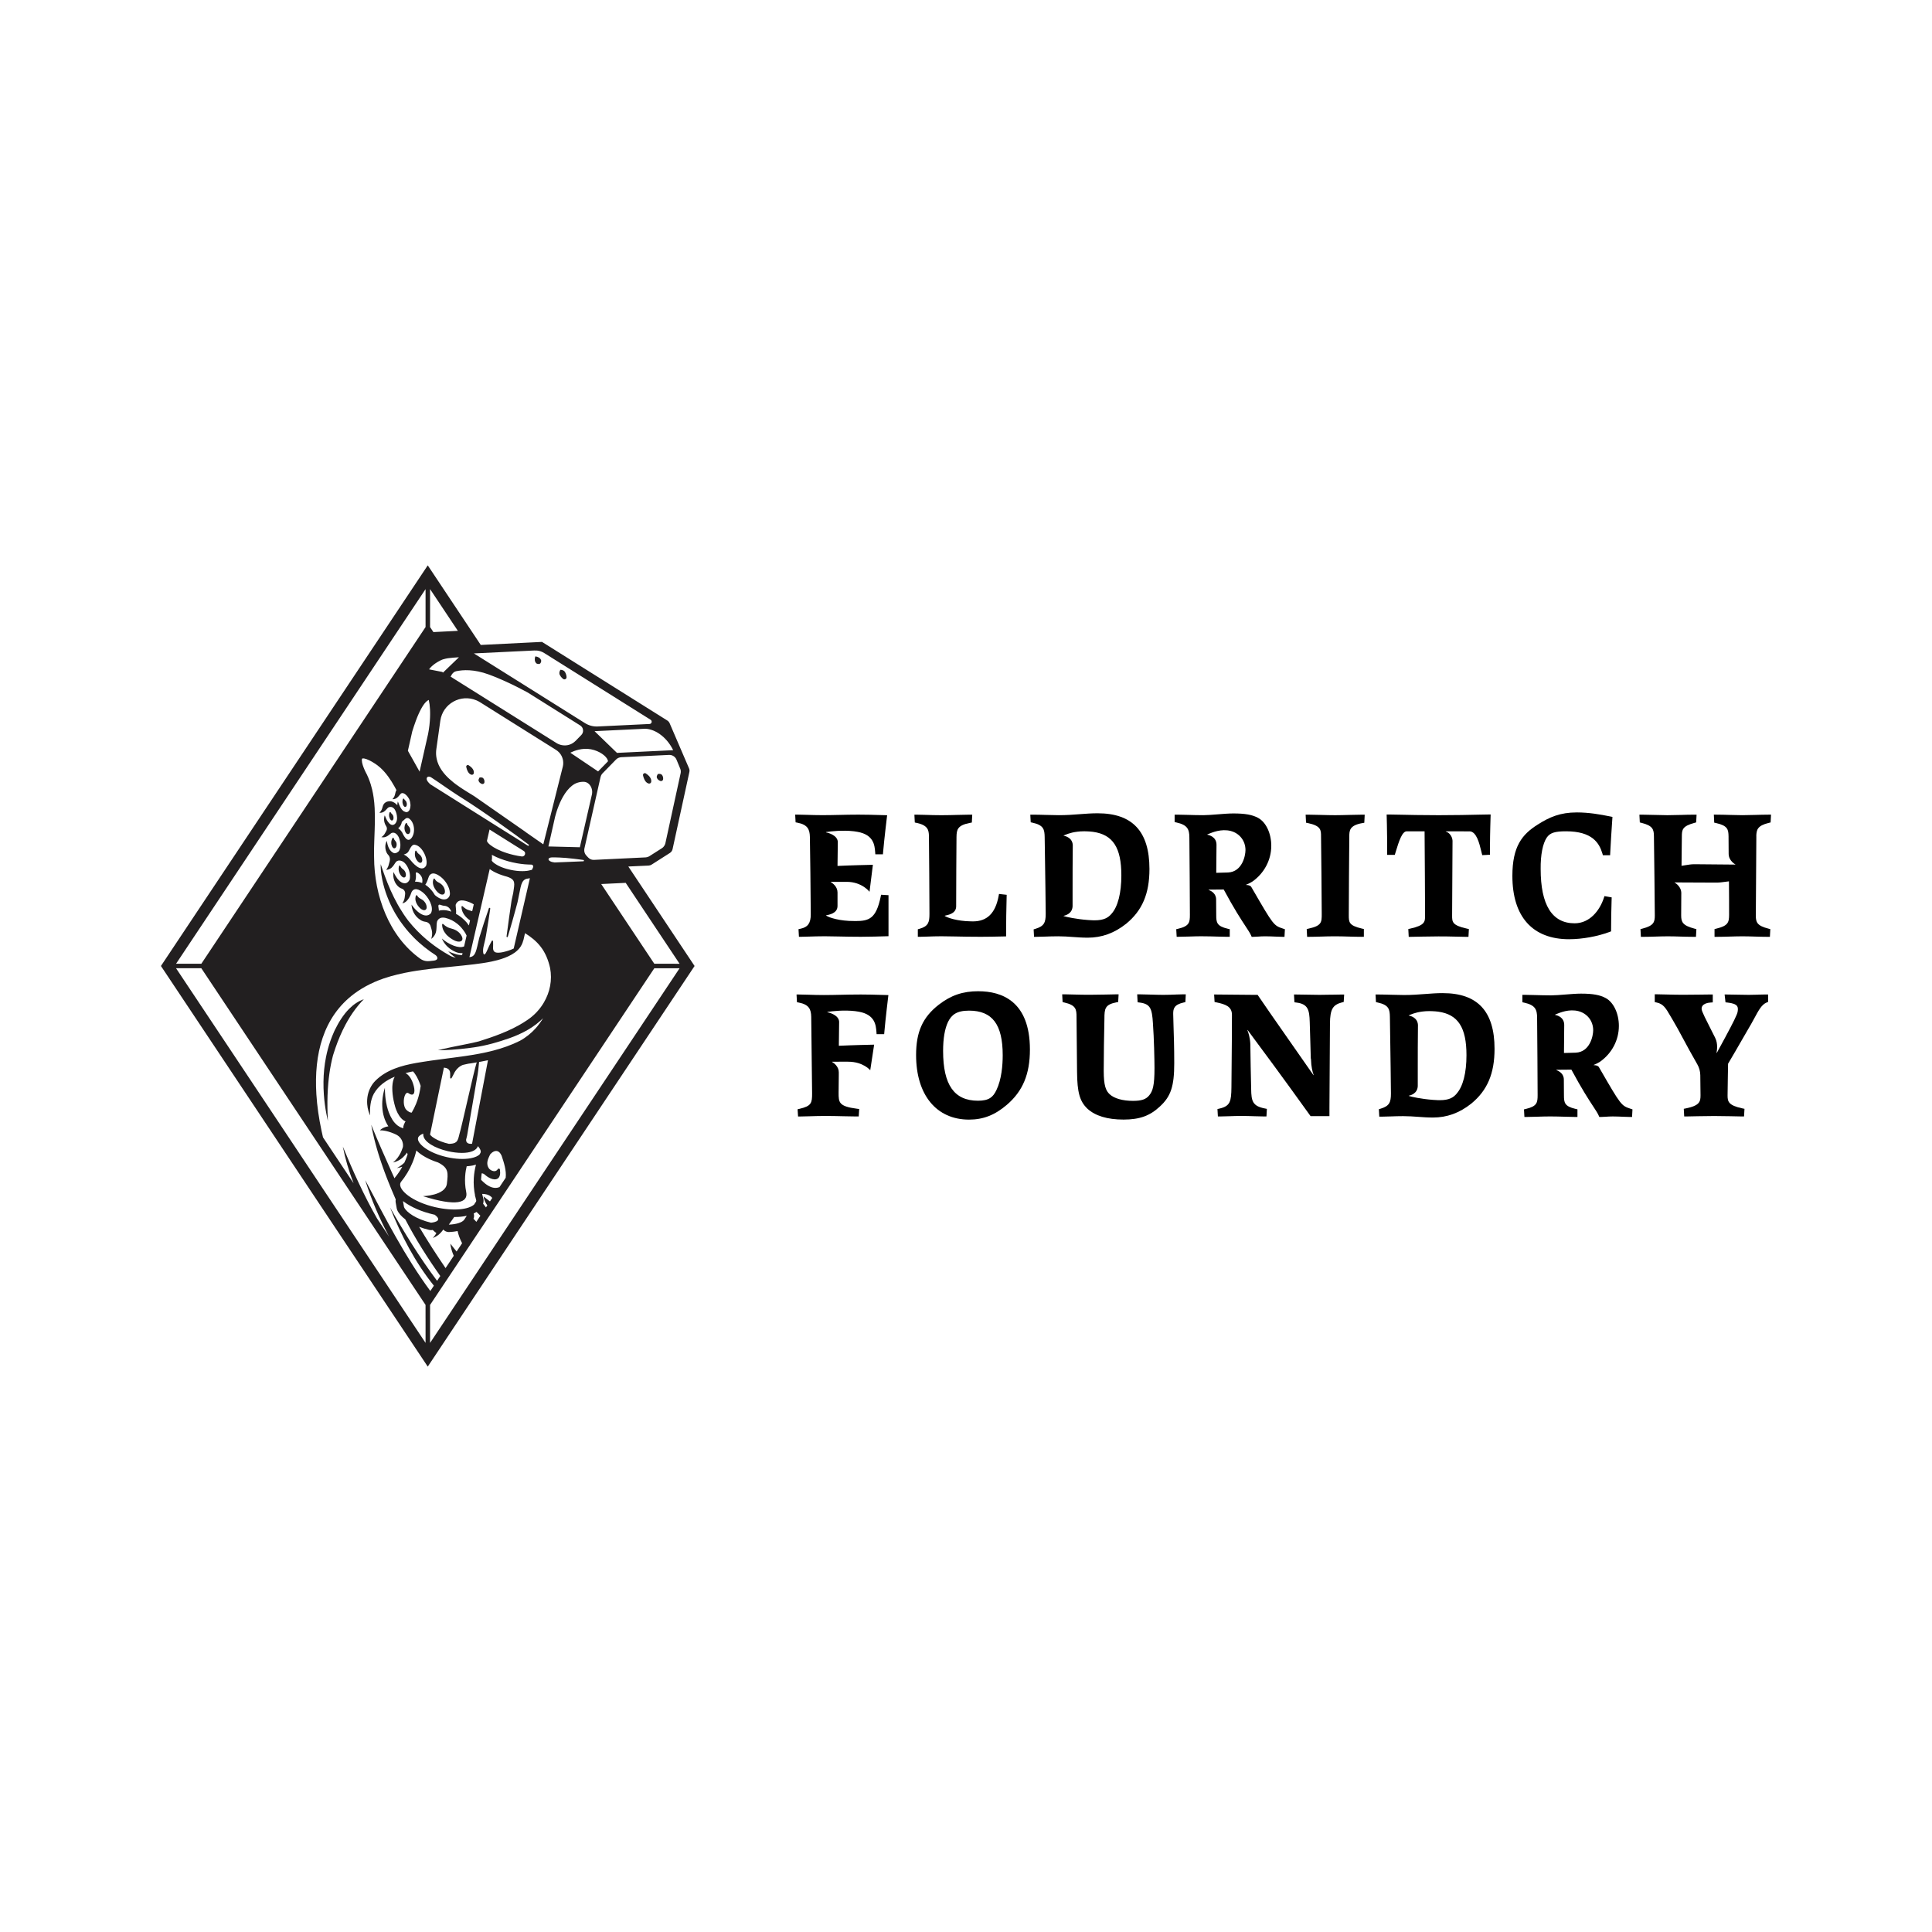 <?xml version="1.0" encoding="UTF-8"?>
<svg id="Layer_1" data-name="Layer 1" xmlns="http://www.w3.org/2000/svg" viewBox="0 0 1080 1080">
  <defs>
    <style>
      .cls-1, .cls-2 {
        stroke-width: 0px;
      }

      .cls-2 {
        fill: #221f20;
      }
    </style>
  </defs>
  <g>
    <path class="cls-1" d="M546.91,554.1c-8.7,0-15.32,2.26-22.17,7.56-8.98,7.02-12.64,15.17-12.64,28.13,0,22.25,11.34,36.08,29.59,36.08,7.95,0,14.47-2.55,21.15-8.28,8.91-7.62,12.89-17.15,12.89-30.89,0-26.94-15.67-32.59-28.81-32.59ZM556.97,609.42c-1.83,3.82-4.01,5.89-10.26,5.89-13.31,0-19.51-8.85-19.51-27.85,0-6.91.93-12.38,2.76-16.22,1.89-3.78,4.6-6.29,11.72-6.29,13.03,0,18.84,7.69,18.84,24.94,0,5.56-.61,13.47-3.54,19.54Z"/>
    <path class="cls-1" d="M877.19,525.03c7.23,0,15.85-1.56,22.51-4.06l.91-.34v-.97c0-4.74.11-11.03.29-16.81l.04-1.21-4.04-.71-.38,1.15c-2.27,6.79-7.75,14.05-16.32,14.05-12.58,0-18.96-10.22-18.96-30.38-.09-7.81,1.16-14.23,3.43-17.58,1.86-2.63,4.48-3.47,10.78-3.47,14.69,0,18.55,6.61,20.28,12.37l.3,1h4.03l.07-1.33c.32-6.52.72-12.28,1-16.48l.24-3.6-1.2-.25c-5.76-1.17-12.01-2.26-18.71-2.26-9.33,0-15.3,2.6-21.89,6.8-8.73,5.49-14.14,12.21-14.14,28.69,0,22.83,11.28,35.4,31.76,35.4Z"/>
    <path class="cls-1" d="M480.55,555.94c-3.85,0-7.29.08-10.61.15-3.19.07-6.2.14-9.43.14s-6.09-.09-8.5-.17c-1.91-.06-3.62-.12-5.25-.12h-1.49l.24,4.3,1.07.21c5.66,1.1,6.81,3.75,6.9,7.96.1,5.55.48,42.42.49,42.78,0,5.32-.32,7.07-6.95,8.63l-1.16.27.26,4.03h1.32c1.3,0,3.06-.05,5.08-.12,2.69-.08,5.75-.18,8.77-.18,3.43,0,7.2.09,10.53.17,2.7.06,5.13.12,6.9.12h1.32l.26-4.16-1.3-.17c-10.21-1.33-10.21-3.57-10.21-8.97l.1-9.6c0-.59,0-1.19,0-1.79,0-3.22-2.69-5.16-3.67-5.73-.22-.13-.2-.17.06-.17h3.67s0-.01,0-.02h5.13c8.49,0,12.39,4.77,12.39,4.77l2.18-14.29-1.62.03c-.11,0-10.76.23-18.11.59l.16-13.46c-.21-3.57-5.07-5.01-6.42-5.24-.29-.05-.27-.19.03-.24,2.27-.38,9.04-1.17,15.39-.42.86.1,1.51.21,2,.31,9.07,1.62,9.55,7.52,9.85,11.26l.1,1.29h4.23l.11-1.28c.67-7.63,2.05-18.92,2.06-19.03l.19-1.52-1.53-.05c-5.97-.19-10.85-.29-14.51-.29Z"/>
    <path class="cls-1" d="M591.39,523.39c3.03,0,5.75.2,8.38.39,2.61.19,5.32.39,8.3.39,7.84,0,14.85-2.54,21.45-7.78,9.01-7.38,13.03-16.82,13.03-30.62,0-20.95-9.47-31.14-28.95-31.14-3.44,0-6.63.24-10,.5-3.62.28-7.37.56-11.72.56-1.93,0-4.36-.07-6.94-.14-2.61-.07-5.32-.15-7.51-.15h-1.49l.24,4.27,1.05.23c6.28,1.36,6.66,3.92,6.75,7.97l.12,8.09c.17,11.38.46,30.43.46,34.8,0,4.94-.86,6.96-5.7,8.45l-1.05.32.23,4.16h1.33c1.56,0,3.21-.06,5-.13,2.07-.08,4.41-.16,7.03-.16ZM594.59,467.17c-.12-.03-.12-.09,0-.13.95-.33,3.33-1.59,7.62-2.11,1.02-.14,2.35-.24,3.93-.24.27,0,.51.02.78.02.29,0,.58.01.88.03,1.08.04,2.13.12,3.11.25.04,0,.07,0,.1.01,0,0,0,0,0,0,11.17,1.54,15.83,8.91,15.83,24.33,0,9.88-1.94,17.49-5.48,21.46-1.88,2.2-4.22,3.67-9.5,3.67-.34,0-.67-.01-1.01-.02,0,0,0,0-.01,0-.09,0-.18,0-.27-.01-.83-.02-1.63-.07-2.4-.14-6.53-.48-12.28-1.75-13.58-2.2-.11-.04-.11-.1,0-.13.91-.22,4.83-1.11,4.99-5.4v-7.56c0-8.34,0-19.21.11-26.6-.24-4.17-4.2-5.04-5.1-5.26Z"/>
    <path class="cls-1" d="M657.12,555.96c-2.05.08-4.38.17-6.86.17-2.1,0-4.63-.08-7.07-.15-2.24-.07-4.38-.14-6.01-.14h-1.48l.24,4.44,1.15.15c5.92.79,6.9,3.18,7.41,11.63.61,8.38.87,20.6.87,24.98,0,9.8-.97,12.81-2.89,15.2-1.82,2.3-4.31,3.15-9.17,3.15-5.73,0-10.46-1.35-12.99-3.69-2.11-1.96-3.33-4.73-3.33-13.11,0-7,.19-21.38.39-29.05,0-5.62.25-7.95,6.62-9.21l1.07-.21.24-4.28h-1.49c-1.49,0-3.45.05-5.67.12-5.36.15-12.06.17-17.27,0-2.08-.07-3.99-.13-5.63-.13h-1.48l.23,4.35,1.03.24c6.46,1.5,6.76,3.79,6.76,8.06l.29,30.7c.1,11.41,1.48,16.38,5.68,20.48,4.41,4.11,11.25,6.19,20.32,6.19s14.79-2.17,20.22-7.24c6.22-5.66,8.11-11.33,8.11-24.28,0-9.01-.24-16.04-.41-21.17-.09-2.76-.17-4.94-.17-6.43,0-2.83.43-5.09,5.78-6.31l1.03-.24.23-4.35h-1.48c-1.2,0-2.65.06-4.28.12Z"/>
    <path class="cls-1" d="M492.29,501.36c-2.57,12.18-6.44,13.51-14.07,13.51-.18,0-.35-.01-.53-.02-.07,0-.13,0-.21,0-7.99.07-13.8-1.87-15.55-2.94-.25-.16-.31-.16-.03-.24,1.19-.34,6.23-.86,6.28-5.19v-5.81c0-.59,0-1.19,0-1.79,0-3.22-2.7-5.16-3.68-5.73-.22-.13-.2-.17.06-.17h3.67s0-.01,0-.02h5.13c8.5,0,12.71,5.55,12.71,5.55l1.88-15.07-1.63.03c-.11,0-10.77.23-18.14.59l.16-13.47c-.21-3.57-5.08-5.01-6.43-5.24-.29-.05-.27-.19.03-.24,2.27-.38,9.06-1.17,15.41-.42.88.1,1.54.21,2.03.32,9.05,1.62,9.54,7.52,9.84,11.26l.1,1.29h4.24l.11-1.28c.67-7.63,2.05-18.92,2.06-19.03l.19-1.52-1.54-.05c-5.97-.19-10.86-.29-14.53-.29-3.85,0-7.3.08-10.63.15-3.19.07-6.21.14-9.45.14s-6.09-.09-8.51-.17c-1.92-.06-3.62-.12-5.26-.12h-1.49l.24,4.3,1.07.21c5.67,1.1,6.82,3.75,6.91,7.96.1,5.6.49,33.91.49,43.27,0,4.9-1.59,7.15-5.68,8.03l-1.17.25.24,4.26h1.33c1.12,0,2.57-.05,4.28-.11,2.43-.08,5.45-.18,8.81-.18,2.15,0,4.69.06,7.55.12,3.73.08,7.97.17,12.63.17,5.04,0,11.14-.2,14.11-.29l1.36-.04v-22.92l-4.15-.25-.25,1.18Z"/>
    <path class="cls-1" d="M512.44,460c6.21,1.35,6.77,3.99,6.84,7.28.09,6.62.29,35.93.29,43.56,0,4.6-.54,6.92-5.48,8.34l-1.02.29v4.2h1.41c1.31,0,2.68-.05,4.26-.12,2.09-.08,4.46-.17,7.47-.17,2.29,0,4.77.05,7.63.11,4.01.08,8.55.18,14.38.18,3.61,0,9.17-.1,12.83-.19l1.37-.03v-1.37c0-7.8.12-13.28.23-17.68l.09-4.2-4.29-.48-.24,1.28c-1.77,9.46-6.43,14.06-14.26,14.06-.58,0-1.11-.01-1.62-.03-7.22-.16-12.43-1.93-14.07-2.93-.25-.16-.31-.16-.03-.24,1.18-.34,6.14-.86,6.27-5.08.02-9.71.11-33.76.19-39,.08-3.95.49-6.44,7.49-7.77l1.08-.21.23-4.4h-1.48c-1.9,0-4.06.06-6.42.13-2.8.08-5.97.17-9.29.17s-6.21-.09-8.84-.18c-1.9-.06-3.55-.11-4.83-.11h-1.48l.23,4.37,1.05.23Z"/>
    <path class="cls-1" d="M806.56,555.16c-3.43,0-6.62.24-9.99.5-3.62.28-7.36.56-11.71.56-1.93,0-4.36-.07-6.93-.14-2.61-.07-5.31-.15-7.5-.15h-1.49l.24,4.27,1.04.23c6.27,1.36,6.65,3.92,6.74,7.97l.12,8.09c.17,11.38.46,30.43.46,34.8,0,4.94-.86,6.96-5.69,8.45l-1.05.32.23,4.16h1.33c1.56,0,3.2-.06,4.99-.13,2.07-.08,4.41-.16,7.02-.16,3.03,0,5.74.2,8.37.39,2.61.19,5.31.39,8.29.39,7.83,0,14.83-2.54,21.42-7.78,9-7.38,13.01-16.82,13.01-30.62,0-20.95-9.46-31.14-28.91-31.14ZM814.3,611.34c-1.88,2.2-4.21,3.67-9.49,3.67-.34,0-.67-.01-1.01-.02,0,0,0,0-.01,0-.09,0-.18,0-.27-.01-.83-.02-1.63-.07-2.4-.14-6.52-.48-12.27-1.75-13.56-2.2-.11-.04-.11-.1,0-.13.91-.22,4.82-1.11,4.98-5.4v-7.56c0-8.34,0-19.21.11-26.6-.24-4.17-4.19-5.04-5.09-5.26-.12-.03-.12-.09,0-.13.95-.33,3.32-1.59,7.61-2.11,1.02-.14,2.35-.24,3.92-.24.27,0,.51.02.78.02.29,0,.58.01.88.03,1.08.04,2.13.12,3.11.25.04,0,.07,0,.1.01,0,0,0,0,0,0,11.15,1.54,15.81,8.91,15.81,24.33,0,9.88-1.94,17.49-5.48,21.46Z"/>
    <path class="cls-1" d="M894.6,597.92l-.84-1.45c-.63-.9-2.03-1.03-2.79-1.04-.1,0-.11-.13-.02-.16,1.52-.58,2.89-1.39,3.58-1.83,6.5-4.64,10.43-11.99,10.43-19.95,0-6.91-2.94-13.16-7.32-15.55-3.23-1.77-7.25-2.5-13.85-2.5-2.47,0-5.66.25-8.74.5-3.02.24-5.88.47-8.01.47-3.01,0-6.15-.09-8.92-.17-2.22-.06-4.2-.12-5.7-.12h-1.4v4.15l1.1.24c6.07,1.35,7.13,3.79,7.13,8.45.1,7.81.29,37.6.29,43.18,0,4.18-.28,6.26-6.48,7.74l-1.14.27.24,4.23h1.33c1.68,0,3.61-.06,5.68-.13,2.4-.08,4.88-.16,7.39-.16,2.8,0,5.82.09,8.48.17,2.11.06,3.99.12,5.37.12h1.4v-4.25l-1.08-.25c-6.2-1.46-6.47-3.51-6.47-7.65,0-2.52-.02-4.82-.05-7.21,0-.47,0-.94-.01-1.42,0-.04,0-.05,0-.09,0-3.44-2.78-4.74-4.11-5.33-.23-.1-.2-.17.06-.17l7-.06,1.27-.02c5.92,11.02,9.69,16.76,12.21,20.59,1.46,2.22,2.43,3.69,3.03,5.04l.37.83h.91c.88,0,1.79-.06,2.75-.13,1.12-.08,2.39-.16,3.83-.16,1.94,0,4.27.1,6.14.18,1.4.06,2.61.11,3.35.11h1.33l.22-4.24-1.02-.34c-5.23-1.72-5.39-1.92-16.95-21.91ZM880.83,588.45c-1.38.06-4.5.15-6.56.18l.14-15.69c-.02-4.5-4.18-5.4-5.11-5.63-.12-.03-.12-.09,0-.13,1.3-.46,5.9-2.84,11.13-2.29.05,0,.1.01.16.02.28.03.56.07.84.12.22.04.43.09.64.14.12.03.25.05.37.08.01,0,.02.01.03.02,4.8,1.29,8.13,5.44,8.13,10.65,0,3.13-1.79,12.16-9.76,12.53Z"/>
    <path class="cls-1" d="M982.75,556.03c-1.68.05-3.46.1-5.19.1s-3.7-.05-5.77-.09c-2.15-.05-4.32-.1-6.15-.1h-1.57l.5,4.37,1.12.12c2.8.3,4.59.94,5.31,1.91.52.69.62,1.7.34,3.28-.29,1.62-2.51,6.07-7.19,14.76h0s-.07.12-.07.12c-.81,1.51-1.69,3.13-2.65,4.89,0,0,0,0,0-.01l-1.71,3.15c-.07.13-.19.16-.15-.08.24-1.39.82-5.09-.73-8.16-.06-.13-.09-.22-.14-.33-.51-1-1-1.96-1.45-2.86-3.62-7.13-5.81-11.44-6-12.8-.12-.84.07-1.57.56-2.17.79-.96,2.33-1.57,4.33-1.7l1.31-.09v-4.42h-1.4c-1.73,0-3.91.04-6.32.08-5.28.09-11.54.13-17.27-.05-2.18-.07-4.25-.13-6.04-.13h-1.4v4.36l1.11.24c3.71.8,5.04,3.09,7.7,7.66.4.68.82,1.4,1.28,2.17,1.61,2.67,3.5,6.17,5.68,10.22,2.33,4.33,4.98,9.25,8.02,14.5,1.05,1.82,1.62,3.9,1.66,6.01.07,4.54.13,8.89.13,11.26,0,3.53-.39,5.77-8.17,7.35l-1.19.24.24,4.27h1.33c1.86,0,4.03-.06,6.39-.13,5.5-.15,12.52-.15,18.01,0,2.36.07,4.53.13,6.39.13h1.33l.24-4.26-1.17-.25c-7.88-1.69-8.28-3.86-8.28-7.25,0-2.27.08-6.22.15-10.41.05-2.43.09-4.96.13-7.31,2.85-4.8,5.3-9.05,7.67-13.17,1.8-3.13,3.53-6.14,5.32-9.19.68-1.18,1.31-2.34,1.9-3.45,2.19-4.06,3.92-7.26,6.62-8.38l.87-.36v-4.16h-1.4c-1.24,0-2.69.04-4.21.09Z"/>
    <path class="cls-1" d="M821.49,464.72c3.87.07,5.48,6.75,6.45,10.74.13.54.25,1.03.36,1.46l.29,1.11,4.33-.23v-5.88c0-5.43.31-15.06.31-15.16l.05-1.45h-1.45c-.93,0-2.68.04-5.07.09-5.27.12-13.23.3-22.5.3s-17.23-.18-22.49-.29c-2.43-.05-4.21-.09-5.18-.09h-1.45l.04,1.44c0,.08.22,7.58.22,11.87v9.25h4.29l.65-2.12c1.59-5.18,3.4-11.05,6.01-11.05h10c.1,9.34.27,42.3.27,47.12,0,3.37,0,5.41-8.21,7.25l-1.16.26.23,4.35h1.33c1.8,0,3.92-.06,6.25-.12,5.51-.15,12.65-.16,18.22,0,2.33.07,4.46.13,6.27.13h1.33l.23-4.35-1.16-.26c-8.21-1.82-8.21-3.75-8.21-7.25,0-3.68.13-28.89.23-41.88-.11-2.34-1.78-4.55-3.68-5.08-.25-.07-.2-.17.06-.17l9.77.02h0c1.67,0,3.04,0,3.35.01Z"/>
    <path class="cls-1" d="M761,523.68h1.41v-4.35l-1.08-.25c-7.35-1.72-7.35-3.55-7.35-7.55,0-4.86.19-37.69.29-43.87,0-3.23,0-6.28,7.27-7.54l1.11-.19.23-4.52h-1.48c-2.05,0-4.53.07-7.15.14-2.71.07-5.51.15-7.88.15-2.54,0-5.33-.08-8.02-.15-2.54-.07-4.94-.14-7.01-.14h-1.48l.23,4.48,1.06.22c7.32,1.55,7.32,3.9,7.32,7.48.09,5.43.39,37.03.39,43.27,0,4.68,0,6.62-7.24,8.22l-1.16.26.23,4.35h1.33c2.16,0,4.32-.07,6.6-.14,2.44-.08,4.96-.15,7.66-.15s5.2.08,7.69.15c2.45.07,4.76.14,7.05.14Z"/>
    <path class="cls-1" d="M981.78,467.49c.08-3.63.59-5.94,6.98-7.49l1.02-.25.23-4.35h-1.48c-2.32,0-4.94.08-7.47.15-2.54.07-4.94.14-7.08.14s-4.5-.07-6.96-.14c-2.49-.07-5.06-.15-7.49-.15h-1.48l.22,4.47,1.05.23c6.51,1.44,6.87,3.64,6.95,7.37l.06,9.97h0c0,2.9,2.44,5.09,3.66,5.7.23.11.2.17-.06.17l-3.58-.03h0s-19.15-.17-19.15-.17c-1.74,0-3.27.25-5.04.54-.69.11-1.4.23-2.17.34l.18-16.42c0-3.82.3-5.73,7.02-7.57l.98-.27.23-4.32h-1.48c-2.25,0-4.9.07-7.46.15-2.54.07-5.17.14-7.38.14-2.04,0-4.67-.07-7.21-.15-2.58-.07-5.02-.14-6.95-.14h-1.48l.23,4.34,1,.25c6.21,1.57,6.89,3.61,6.89,7.59.1,6.08.49,39.52.49,44.24,0,3.72-.68,5.65-6.9,7.27l-1.11.29.23,4.31h1.33c2.27,0,4.5-.07,6.67-.14,2.25-.07,4.57-.15,7.01-.15s4.58.07,6.97.14c2.41.07,4.9.15,7.48.15h1.33l.23-4.31-1.11-.29c-6.66-1.76-7.39-3.71-7.39-7.46,0-1.53.02-4.2.04-7.25.01-1.71.02-3.54.03-5.35-.06-2.85-2.44-5-3.65-5.59-.23-.11-.2-.17.06-.17l5.12.03,18.05.08c1.65,0,3.05-.19,4.84-.43.67-.09,1.4-.19,2.22-.28.08,6.81.08,15.56.08,18.58,0,4.44-.61,6.27-7.07,7.84l-1.07.26v4.34h1.41c2.33,0,4.84-.08,7.27-.15,2.44-.07,4.75-.14,6.88-.14,2.28,0,4.5.07,6.84.14,2.33.07,4.75.15,7.22.15h1.33l.23-4.31-1.11-.29c-6.3-1.62-6.99-3.55-6.99-7.26,0-2.62.07-11.62.14-20.91.07-9.95.15-20.24.15-23.41Z"/>
    <path class="cls-1" d="M672.17,523.39c2.8,0,5.83.09,8.49.17,2.11.06,4,.12,5.37.12h1.41v-4.25l-1.08-.25c-6.21-1.46-6.48-3.51-6.48-7.65,0-2.52-.02-4.82-.05-7.21,0-.47,0-.94-.01-1.42,0-.04,0-.05,0-.09,0-3.44-2.78-4.74-4.11-5.33-.23-.1-.2-.17.06-.17l7.01-.06,1.28-.02c5.93,11.02,9.71,16.76,12.23,20.59,1.46,2.22,2.43,3.69,3.04,5.04l.37.83h.91c.88,0,1.79-.06,2.76-.13,1.12-.08,2.4-.16,3.84-.16,1.95,0,4.28.1,6.15.18,1.41.06,2.61.11,3.35.11h1.33l.23-4.24-1.02-.34c-5.24-1.72-5.4-1.92-16.97-21.91l-.84-1.45c-.63-.9-2.03-1.03-2.8-1.04-.1,0-.11-.13-.02-.16,1.52-.58,2.89-1.39,3.59-1.83,6.51-4.64,10.44-11.99,10.44-19.95,0-6.91-2.94-13.16-7.33-15.55-3.24-1.77-7.26-2.5-13.86-2.5-2.47,0-5.66.25-8.75.5-3.03.24-5.89.47-8.03.47-3.01,0-6.16-.09-8.93-.17-2.22-.06-4.2-.12-5.71-.12h-1.41v4.15l1.1.24c6.07,1.35,7.14,3.79,7.14,8.45.1,7.81.29,37.6.29,43.18,0,4.18-.28,6.26-6.49,7.74l-1.14.27.24,4.23h1.33c1.68,0,3.62-.06,5.69-.13,2.4-.08,4.88-.16,7.4-.16ZM674.9,466.46c1.3-.46,5.9-2.84,11.15-2.29.05,0,.1.01.16.02.28.03.56.07.84.12.22.04.43.09.64.14.12.03.25.05.37.08.01,0,.02.01.03.02,4.81,1.29,8.14,5.44,8.14,10.65,0,3.13-1.8,12.16-9.77,12.53-1.38.06-4.5.15-6.57.18l.14-15.69c-.02-4.5-4.19-5.4-5.12-5.63-.12-.03-.12-.09,0-.13Z"/>
    <path class="cls-1" d="M744.47,556.03c-2.27.05-4.69.1-6.84.1-2.47,0-5.08-.06-7.46-.11-2.01-.04-3.86-.08-5.33-.08h-1.49l.25,4.35,1.16.15c6.41.81,7.2,4.07,7.39,10.81.11,2.87.21,6.8.33,11.09.08,3.01.17,6.18.26,9.28.08.15.12.39.13.77.07,3.68.84,6.96,1.46,8.49.05.13-.03.23-.11.11l-1.22-1.76s0,.01,0,.02c-4.62-6.62-8.62-12.35-12.12-17.36-8.16-11.67-13.54-19.38-17.44-25.14l-.41-.61h-.73c-4.01-.05-7.83-.07-11.3-.1-4.15-.02-7.82-.05-10.77-.1l-1.52-.03.25,4.2,1.04.22c4.91,1.05,8.67,2.22,8.67,6.97,0,8.98-.09,18.15-.17,27.03-.04,4.51-.08,9.02-.12,13.53-.1,7.8-.63,10.44-6.66,11.84l-1.15.27.24,4.13h1.32c1.39,0,3.14-.06,5.02-.13,2.14-.08,4.57-.16,6.79-.16s5.1.09,7.55.17c2.03.07,3.87.12,5.14.12h1.33l.24-4.23-1.2-.24c-6.82-1.36-7.5-4.07-7.59-10.91-.21-7.79-.36-17.39-.46-25.01-.14-3.45-1.03-6.36-1.63-7.82-.05-.13.03-.23.11-.11l1.44,1.95s0,0,0,0l.39.53c6.6,8.88,16.58,22.29,32.94,45.08l.42.59h10.55v-4.7c0-3.52.04-8.17.09-14.4.06-8,.15-18.61.2-32.74.1-7.87,1.54-10.39,6.7-11.74l.99-.26.25-4.14h-1.49c-1.51,0-3.43.04-5.46.09Z"/>
  </g>
  <g>
    <path class="cls-2" d="M351.26,484.38l11.32-.52h0c.59-.03,1.16-.21,1.65-.52l10.26-6.54c.76-.48,1.29-1.24,1.48-2.12l9.4-43.14c.15-.68.08-1.4-.2-2.04l-10.84-25.22c-.07-.16-.15-.31-.24-.45-.27-.43-.63-.8-1.07-1.07l-69.14-43.37-.9-.56-1.06.05-33.17,1.65-29.63-44.49-147.6,221.62-1.55,2.33,149.15,223.95,148.38-222.78.78-1.16-37.04-55.62ZM376.48,422.67s.04.03.06.04c.02.01.03.02.05.03.12.08.24.17.35.26,0,0,.02.01.03.02.04.03.07.06.1.09,0,0,0,0,0,0,.15.13.29.27.42.43.29.34.53.73.7,1.16l2.05,4.97c.08.21.15.42.21.63.05.21.09.43.11.65.02.22.02.44,0,.66-.01.22-.04.44-.09.66l-8.52,39.11s0,0,0,0c-.05.22-.13.42-.2.63-.07.19-.16.37-.26.54-.03.06-.07.11-.1.17-.1.17-.21.33-.34.48-.07.09-.14.17-.22.26,0,0,0,0,0,.01h0c-.07.08-.14.15-.22.22h0s-.02.02-.03.02c-.17.15-.35.3-.54.43,0,0,0,0,0,0,0,0,0,0,0,0l-7.02,4.47c-.16.1-.33.19-.5.27-.23.11-.47.19-.71.25-.06.02-.12.03-.18.05t0,0c-.25.06-.5.1-.75.11l-28.73,1.38s0,0,0,0h0c-.21.01-.43,0-.64-.02-.03,0-.05,0-.08,0-.03,0-.05,0-.08,0h0c-.21-.03-.42-.07-.62-.12,0,0,0,0,0,0-.2-.06-.4-.14-.59-.22h0s-.05-.02-.08-.03c-.02-.01-.05-.03-.07-.04-.19-.09-.37-.2-.55-.32,0,0,0,0,0,0,0,0,0,0,0,0-.26-.18-.5-.39-.72-.63,0,0,0,0,0,0l-.49-.53-.49-.53c-.12-.13-.24-.27-.34-.42-.1-.14-.19-.28-.27-.42h0s-.05-.1-.07-.14h0c-.05-.1-.1-.2-.14-.3h0c-.02-.06-.04-.12-.07-.18,0,0,0,0,0,0,0-.02-.02-.05-.02-.07-.03-.07-.05-.14-.07-.22h0c-.02-.06-.03-.13-.05-.19h0s-.01-.06-.02-.08c-.02-.07-.03-.14-.04-.21,0,0,0,0,0,0-.01-.07-.02-.13-.03-.2h0s0-.09-.01-.13c0-.06-.01-.12-.01-.18h0c0-.06,0-.13,0-.19h0c0-.11,0-.23.01-.34h0s0-.04,0-.07c0-.03,0-.06,0-.1.02-.17.04-.33.08-.5l9.01-39.89c.02-.1.06-.19.09-.29.05-.17.11-.33.18-.49h0s0,0,0,0c0,0,0-.01,0-.02,0,0,0,0,0-.01.06-.15.13-.29.21-.42.03-.05.06-.09.09-.14,0-.01.01-.02.02-.03,0,0,0,0,0,0,.02-.04.04-.07.07-.11,0,0,.02-.02.02-.03.03-.04.05-.09.08-.13.11-.15.23-.29.36-.42l7.52-7.7c.77-.79,1.82-1.26,2.93-1.32l26.67-1.28c.21,0,.41,0,.61.02,0,0,0,0,0,0,0,0,.02,0,.03,0,.04,0,.07,0,.11.01.01,0,.03,0,.04,0,.15.02.3.05.44.08.03,0,.07.01.1.02.01,0,.03,0,.04.01.01,0,.02,0,.03.01.17.05.33.11.49.17.02,0,.05.02.07.03,0,0,0,0,0,0,.02,0,.04.02.06.03.16.07.32.16.47.25.01,0,.03.01.04.02ZM306.79,480.8h0s-.02-.03-.03-.04-.02-.03-.03-.04c0,0,0,0,0,0-.03-.06-.06-.11-.07-.17h0s-.02-.05-.02-.07h0c-.02-.08-.02-.15-.01-.23.01-.08.04-.15.08-.23h0s0-.01.01-.02h0s.05-.08.08-.12c.02-.03.06-.05.08-.08h0c.09-.08.19-.16.31-.22.17-.08.37-.15.6-.2.12-.02.24-.04.37-.06.13-.01.27-.02.41-.02,1.47-.02,2.86,0,4.21.07.07,0,.14,0,.22.01,1.13.05,2.25.12,3.36.21t0,0c1.46.12,2.94.28,4.47.46.03,0,.06,0,.09.01.55.07,1.1.13,1.67.21.03,0,.06,0,.09.01.58.07,1.18.15,1.79.23.53.07,1.06.14,1.61.21.24.03.35.22.35.39,0,.06-.02.11-.05.17,0,.01-.01.02-.02.04-.03.05-.08.09-.14.12h0s-.1.03-.16.03l-11.86.49h-.18s-3.96.17-3.96.17l-.74-.14-.74-.14s-.02,0-.02,0c-.18-.05-.34-.11-.49-.17-.03-.01-.05-.02-.08-.04-.13-.05-.25-.11-.35-.16-.01,0-.02-.01-.03-.02-.12-.06-.22-.12-.32-.19-.11-.07-.2-.14-.28-.22,0,0,0,0,0,0-.03-.02-.05-.05-.07-.08h0c-.05-.06-.1-.11-.14-.17ZM324.17,473.62l-17.61-.45,3.75-16.61c.02-.06.03-.12.05-.17.12-.44.24-.89.37-1.32.03-.11.07-.23.1-.34.11-.39.23-.77.35-1.15.02-.05.04-.1.05-.16,0,0,0-.01,0-.02.14-.43.29-.87.44-1.29,0-.02.02-.05.03-.07.2-.56.41-1.12.63-1.66.03-.08.07-.17.1-.25.2-.49.4-.97.61-1.44.03-.07.06-.14.09-.2.5-1.09,1.02-2.13,1.59-3.12,0,0,0,0,0,0,1.44-2.51,3.11-4.62,4.96-6.09,0,0,0,0,0,0,.2-.16.4-.31.61-.46,0,0,.01,0,.02-.01,0,0,0,0,0,0,.24-.17.48-.33.73-.48.21-.13.43-.23.65-.34,1.34-.64,2.8-.93,4.02-.96h0s.05,0,.08,0h0c.26,0,.51,0,.75.02.08,0,.16.01.24.02.08.01.17.02.24.04.17.03.34.06.49.11,2.3.71,3.95,3.63,3.45,6.59l-6.82,29.83ZM275.63,526.16c-.01-.39-.55-.52-.74-.18-1.05,1.89-1.97,3.79-2.78,5.77-.47,1.02-.86,1.55-1.17,1.73-.02,0-.03.02-.05.02-.05.03-.11.04-.16.04h0s-.1,0-.14-.02c0,0,0,0,0,0-.04-.02-.08-.04-.11-.07,0,0,0,0,0,0-.01-.01-.02-.03-.04-.04-.06-.07-.12-.16-.17-.28,0-.02-.01-.03-.02-.05-.03-.07-.05-.14-.07-.22,0,0,0,0,0,0h0c-.03-.11-.05-.24-.07-.37-.03-.18-.05-.37-.06-.57,0-.02,0-.03,0-.05,0-.12,0-.25,0-.38h0c0-.12,0-.24,0-.37,0-.03,0-.06,0-.09,0-.12.01-.24.02-.37,0,0,0,0,0,0,0,0,0,0,0,0,0,0,0,0,0,0,.01-.12.02-.25.04-.37,0-.03,0-.07.01-.1.03-.26.08-.52.13-.78,0-.03.01-.07.02-.1.03-.13.06-.25.09-.38h0s0-.03,0-.04c.33-1.32.64-2.64.93-3.97.28-1.33.53-2.67.73-4.02.73-4.31,1.43-8.63,2.03-12.97h0c.01-.08,0-.15-.03-.21h0s-.01-.03-.02-.04h0c-.07-.12-.19-.19-.32-.19h0s0,0,0,0h0s0,0,0,0c-.05,0-.1,0-.15.02,0,0-.01,0-.02,0,0,0-.02.01-.03.02,0,0,0,0,0,0-.04.02-.07.04-.1.07h0s-.08.09-.1.15c-1.91,5.46-3.67,10.96-5.36,16.48-.4,1.65-.78,3.31-1.16,4.96,0,.03-.01.05-.02.07-.22.94-.44,1.72-.67,2.37,0,0,0,.02,0,.02-.07.21-.15.41-.22.59-.08.21-.17.4-.26.57-.05.09-.09.19-.14.27-.01.02-.02.04-.03.06-.09.16-.19.31-.28.45-.06.08-.11.15-.17.22h0c-.09.11-.19.21-.29.31-.04.04-.08.08-.12.12-.03.02-.06.04-.08.06-.11.09-.22.17-.33.24,0,0-.02.01-.03.02,0,0,0,0,0,0-.15.09-.3.16-.46.22-.01,0-.03,0-.04.01,0,0,0,0,0,0h0c-.26.09-.53.16-.82.21,0,0,0,0,0,0-.13.01-.26.03-.39.04h0s11.34-49.23,11.34-49.23c.31.23.63.45.97.67.15.1.32.19.48.29,0,0,.01,0,.02.01.19.11.37.23.56.34.24.13.49.26.75.39.13.07.25.14.39.2.32.16.65.3.98.45.07.03.14.07.22.1.38.16.76.32,1.16.47.03.01.06.03.09.04.42.16.85.32,1.28.46,0,0,0,0,.01,0,.2.07.4.13.59.19.25.08.49.16.74.24.45.13.9.26,1.36.38.09.03.15.06.25.09,4.95,1.63,3.99,3.86,3.33,8.78,0,.02,0,.03,0,.05-.33,1.51-.67,3.02-.98,4.54-.58,3.67-2,13.94-2.79,19.97-.03.22.12.35.29.38.04,0,.07.01.11,0,0,0,.01,0,.02,0,.02,0,.04,0,.05-.01.02,0,.04,0,.06-.02.01,0,.02-.01.03-.02,0,0,0,0,.01,0,0,0,.02-.01.02-.02,0,0,0,0,0,0,.05-.04.09-.09.11-.16,0,0,0,0,0,0s0,0,0,0c0,0,0,0,0-.01.07-.24.14-.48.22-.72.73-2.43,1.44-4.87,2.14-7.31.04-.13.07-.26.11-.39.66-2.32,1.3-4.65,1.93-6.97.04-.15.08-.29.12-.44.32-1.18.64-2.36.95-3.54,0,0,0,0,0-.01.19-.92.38-1.84.56-2.75.02-.09.04-.17.05-.26.11-.55.23-1.11.34-1.66.06-.32.13-.65.2-.97.1-.49.2-.97.3-1.46.06-.28.12-.55.17-.82.01-.06.03-.13.04-.19.12-.54.26-1.06.41-1.53.01-.04.03-.09.04-.13.16-.47.34-.9.55-1.29.02-.03.03-.06.05-.09.22-.38.47-.71.77-.99.02-.02.05-.04.07-.06h0c.11-.1.23-.18.36-.27.03-.02.06-.05.09-.07.04-.03.09-.05.13-.07.03-.02.06-.03.09-.04.09-.05.18-.1.28-.15,0,0,0,0,.01,0,.07-.03.14-.05.22-.08.01,0,.02,0,.04-.01,0,0,0,0,0,0,0,0,0,0,0,0,.08-.03.15-.05.23-.07.14-.04.29-.07.44-.1.16-.03.32-.05.5-.06h-.02s.03-.01.04-.01h0s-.06-.02-.06-.02c0,0,0,0,0,0,0,0,0,0,0,0,.16-.02.31-.04.47-.06.03,0,.07-.01.1-.02,0,0,0,0,0,0,.14-.02.29-.04.42-.07l-9.03,39.19-.02.11c-1.97.97-4.15,1.61-6.37,2.09-3.35.58-5.08.27-5.18-2.24.05-1.29.07-2.59.02-3.9ZM247.57,525.79c1.42,2.75,3.97,4.93,6.77,6.19.25.12.5.23.76.33.52.19,1.05.32,1.58.41.27.04.54.07.81.08.36.02.72.02,1.08,0l-.27,1.16c-1.02-.13-2.19-.17-3.2-.5-1.54-.43-3.06-1.03-4.56-1.67,1.24,1.26,2.66,2.61,4.25,3.6-1.11-.21-2.18-.57-3.17-1.12-2.22-1.23-4.4-2.57-6.51-4-3.16-2.15-6.18-4.53-8.99-7.11-1.88-1.72-3.67-3.54-5.35-5.44-.84-.95-1.66-1.92-2.45-2.91-.9-1.18-1.77-2.39-2.59-3.62-.82-1.23-1.61-2.48-2.36-3.74-.38-.63-.74-1.27-1.1-1.91-.72-1.29-1.4-2.59-2.06-3.91-1.31-2.64-2.51-5.34-3.61-8.09-.55-1.37-1.08-2.76-1.59-4.15-.77-2.09-1.49-4.2-2.19-6.33-.09,2.68.24,5.35.74,7.98.07.38.15.75.22,1.13.65,3.03,1.53,6,2.62,8.87.36.96.75,1.9,1.15,2.84.54,1.25,1.12,2.48,1.74,3.69.99,1.93,2.08,3.82,3.26,5.64.92,1.43,1.92,2.82,2.95,4.17.94,1.24,1.91,2.45,2.93,3.62.89,1.02,1.82,2.02,2.77,2.98.95.97,1.94,1.91,2.95,2.82,1.01.91,2.05,1.79,3.11,2.64s2.15,1.67,3.26,2.46c.89.63,1.79,1.24,2.71,1.83.13.08.25.18.37.28.02.02.04.03.06.05.1.09.2.19.29.29,0,0,.01.01.02.02.85.99.88,2.35-1.48,2.63-.83.1-1.66.17-2.49.27-.4.04-.81.05-1.21.02-.25-.01-.5-.04-.75-.08-.12-.02-.24-.05-.36-.07-.19-.04-.37-.08-.56-.14-.11-.03-.21-.06-.32-.1-.28-.1-.56-.2-.82-.34-.05-.03-.1-.05-.16-.08-.27-.14-.53-.29-.78-.47-17.72-12.61-25.85-35.51-25.92-56.78-.01-.5-.02-.99-.02-1.49,0-1,0-2,0-3.01,0-.5.02-1.01.03-1.51.02-1.01.05-2.03.09-3.04.07-2.04.15-4.08.22-6.13.05-1.54.1-3.07.12-4.61.02-1.02.02-2.05.01-3.07-.01-1.53-.05-3.06-.13-4.58-.05-1.01-.13-2.02-.22-3.03s-.21-2.01-.36-3.01c-.22-1.5-.49-2.98-.84-4.45-.23-.98-.5-1.95-.8-2.92-.38-1.21-.81-2.4-1.3-3.58-.49-1.18-1.05-2.35-1.68-3.5-.11-.24-.23-.48-.34-.74-.8-1.77-1.6-3.9-1.63-5.55-.02-.58.15-.96.18-.95.01-.01,0-.02.1-.05.71-.16,1.51.07,2.37.36.54.2,1.06.42,1.58.68,1.04.5,2.04,1.1,3.01,1.74.49.32.97.66,1.44.99.58.43,1.13.89,1.67,1.38,1.61,1.46,3.06,3.13,4.37,4.92,1.31,1.79,2.49,3.71,3.58,5.65.36.65.71,1.3,1.05,1.95-.03.05-.07.09-.09.14,0,0,0,0,0,0-.19.34-.32.7-.42,1.06-.2.73-.29,1.46-.57,2.12-.24.59-.61,1.18-1.16,1.73.83.09,1.73-.17,2.47-.71.98-.71,1.55-1.73,2.27-2.41.14-.1.17-.12.2-.11,1.56-.82,3.69,1.74,4.39,3.12.07.16.14.32.2.49.14.37.25.76.34,1.16.11.51.18,1.03.21,1.54,0,.18,0,.37,0,.55-.02.72-.13,1.41-.36,1.99-.28.73-.74,1.29-1.4,1.56-.64.24-1.31-.08-2.01-.42-1.62-1.05-2.53-3.56-3.27-5.47-.22.65-.32,1.38-.31,2.12-.22-.26-.46-.5-.71-.73-.5-.45-1.07-.83-1.7-1.11-.31-.14-.65-.26-1-.34-.07-.01-.15-.02-.22-.03-.63-.09-1.29-.04-1.9.14-.32.1-.64.22-.92.39-.47.27-.88.64-1.16,1.09-.29.46-.46.95-.6,1.44-.09.3-.17.6-.26.9-.08.27-.18.53-.3.77-.27.57-.67,1.14-1.25,1.66h0c.41.07.84.05,1.27-.05.43-.1.85-.28,1.23-.53,1.02-.66,1.64-1.64,2.4-2.29.32-.18.64-.29.97-.34.16-.02.32-.03.48-.03.16,0,.32.03.47.07.31.08.61.23.9.44.14.11.28.23.42.37.13.14.26.29.39.46.15.23.3.5.44.81.21.45.4.97.55,1.51.1.37.18.75.24,1.13s.1.78.11,1.17c0,.19,0,.39,0,.58-.02.38-.07.76-.17,1.11-.09.36-.22.7-.39,1.01-.17.31-.39.6-.65.85-.24.2-.48.34-.71.43-.23.09-.46.13-.69.12-.15,0-.3-.03-.45-.07-.29-.08-.58-.24-.85-.44-.14-.1-.27-.22-.4-.35-.26-.25-.51-.55-.75-.88-.82-1.14-1.46-2.6-1.81-3.63-.08.21-.15.43-.21.65-.04.14-.06.28-.08.42-.01.08-.03.15-.04.23-.03.19-.04.38-.05.58,0,.02,0,.04,0,.06,0,.21,0,.43,0,.65.07,1.14.42,2.29,1.04,3.26.04.07.09.15.14.23.52.8.54,1.81.06,2.64-.76,1.31-1.26,2.63-2.78,3.44.85.25,1.87.18,2.75-.24,1.21-.52,2.03-1.48,2.95-2.04,1.69-.68,3.14.6,4.01,2.33.12.27.24.56.34.86.31.9.52,1.92.58,2.93.02.34.02.67.01,1-.01.33-.04.65-.09.97-.1.63-.28,1.22-.55,1.73-.49.92-2.07,1.73-2.97,1.42-2.64-1-3.6-4.36-3.99-6.87-.15.28-.28.58-.39.88-.03.08-.05.17-.08.25-.07.23-.14.47-.19.71-.02.08-.03.16-.05.24-.05.3-.08.6-.1.9,0,.02,0,.03,0,.05-.01.35,0,.7.03,1.05.08.79.28,1.56.59,2.28.08.2.19.38.29.56.09.16.18.31.29.45.13.18.27.37.43.53.87.88,1.13,2.2.83,3.4-.06.24-.12.49-.19.73-.19.73-.37,1.42-.51,1.86-.06.19-.13.39-.22.58-.25.58-.6,1.17-1.07,1.74.26,0,.53-.02.8-.07.8-.16,1.58-.55,2.23-1.13,1.15-1.02,1.74-2.39,2.58-3.36.37-.33.79-.52,1.22-.6.22-.04.44-.05.66-.04.22,0,.44.04.66.1.33.08.65.2.96.36.2.1.4.22.58.35.28.19.53.41.74.63.28.29.54.61.78.94.48.67.88,1.4,1.2,2.16s.56,1.55.71,2.33c.23,1.17.26,2.33.1,3.33-.1.6-.41,1.16-.83,1.6-.31.33-.69.6-1.08.76-.13.06-.26.1-.39.13-.2.02-.4.02-.6.02-.07,0-.13-.01-.2-.02-.13-.01-.25-.03-.38-.05-.08-.02-.15-.04-.22-.05-.11-.03-.22-.06-.32-.1-.08-.03-.15-.06-.23-.09-.1-.04-.2-.09-.29-.14-.07-.04-.15-.08-.22-.12-.09-.05-.18-.11-.27-.17-.07-.05-.14-.09-.21-.14-.09-.06-.17-.13-.26-.2-.07-.05-.14-.11-.2-.16-.14-.12-.27-.25-.41-.38,0-.01,0-.03-.01-.04,0,0-.02,0-.02,0,0,0,0-.01-.01-.02-.15-.16-.3-.32-.45-.5-.05-.06-.1-.12-.15-.18-.1-.12-.19-.24-.29-.36-.06-.07-.11-.15-.16-.23-.08-.12-.16-.23-.24-.35-.05-.08-.11-.16-.16-.24-.07-.12-.15-.23-.22-.35-.05-.08-.1-.16-.15-.24-.07-.12-.14-.23-.2-.35-.04-.08-.09-.15-.13-.23-.07-.12-.13-.24-.19-.36-.04-.07-.08-.14-.11-.21-.07-.13-.14-.26-.2-.38-.02-.05-.05-.1-.07-.14-.09-.17-.17-.33-.25-.48-.06.34-.1.68-.12,1.02,0,.08-.01.16-.01.25-.01.33,0,.66.02.99,0,.08.02.15.03.23.03.26.07.53.12.79.02.11.04.21.06.32.07.3.15.59.25.88.04.12.09.24.13.36.08.21.17.41.26.62.05.11.1.22.15.33.53,1.02,1.26,1.94,2.19,2.68.04.03.09.06.14.09,0,0,0,0,.01,0,.41.3.85.53,1.32.69.62.21,1.14.6,1.49,1.1,0,0,0,.01.01.02.12.17.21.35.29.54,0,.02.02.05.02.07.07.2.13.4.15.61.02.15.02.31,0,.47-.02.23-.03.46-.05.68-.06.68-.14,1.34-.25,1.83-.21,1.04-.65,2.02-1.26,2.94,1.72-.3,3.03-1.77,3.91-3.35.24-.43.44-.87.62-1.3.12-.28.22-.56.3-.83.15-.46.32-.84.52-1.16.2-.32.43-.57.67-.76.24-.19.51-.33.79-.41.14-.04.28-.07.43-.09.29-.03.6-.02.91.04.31.06.63.15.95.28.8.32,1.61.85,2.35,1.47,2.91,2.26,6.41,8.11,4.54,11.61-3.37,3.79-8.84-1.66-10.85-4.8,0,.27.03.55.06.82,0,.07.02.14.03.22.03.21.06.43.11.64.01.06.02.12.04.18.38,1.73,1.21,3.36,2.37,4.7.67.78,1.46,1.46,2.34,2.01.23.15.47.29.72.42.06.03.11.05.17.08.64.3,1.32.49,2.02.56,1.06.11,1.97.77,2.48,1.69.02.03.03.06.05.09.1.19.18.38.24.59.33,1.15.74,2.25.84,3.38.11,1.26-.07,2.54-.48,3.78.92-.61,1.65-1.51,2.16-2.51,1.22-2.35.54-5.16,1.16-7.36.92-1.89,2.57-2.3,4.61-1.86,1.24.28,2.46.74,3.61,1.32,1.16.59,2.25,1.32,3.25,2.15.67.55,1.3,1.15,1.87,1.79,1.18,1.36,2.4,2.95,3.12,4.63l-1.4,6.06c-1.56.69-3.67.38-5.75-.39-.59-.22-1.19-.48-1.76-.76-1.15-.56-2.24-1.22-3.16-1.88-.69-.49-1.28-.98-1.73-1.42.15.42.33.82.53,1.21ZM292.13,470.87l-7.53-4.74-.35-.22-.66-.41-3.15-1.98-2.35-1.47-3.75-2.36-2.92-1.84-3.99-2.51-2.32-1.46-2.5-1.58-4.31-2.71-5.48-3.45-2.11-1.33-5.1-3.21-1.65-1.04-3.57-2.25-1.04-1.11c-.14-.17-.25-.33-.35-.49-.03-.05-.06-.1-.09-.15-.06-.11-.12-.22-.17-.32-.02-.05-.04-.1-.06-.15-.04-.1-.07-.2-.1-.29,0,0,0,0,0,0-.01-.04-.02-.08-.03-.12-.03-.13-.04-.26-.04-.37h0c0-.13.02-.24.05-.35,0-.03.02-.06.03-.09.03-.08.07-.15.11-.22.01-.02.03-.05.04-.07.06-.08.14-.15.22-.22.02-.01.03-.02.05-.03.07-.05.15-.09.24-.12.03-.01.06-.02.09-.03.09-.02.18-.04.28-.05.02,0,.04,0,.07,0,.12,0,.25,0,.39.03.03,0,.07.02.1.03.11.02.21.06.32.1.04.02.08.03.12.05.15.06.29.14.44.24,2.18,1.41,4.27,2.85,6.52,4.4.53.36,1.06.73,1.61,1.11,1.19.81,2.43,1.66,3.77,2.56.6.4,1.22.81,1.86,1.23.03.02.05.03.08.05.64.42,1.3.84,1.98,1.28.52.33,1.05.67,1.6,1.02,12.07,7.59,29.79,20.39,37.03,25.89.07.05.11.12.13.19,0,.02.02.04.02.07,0,.06,0,.12-.03.18t0,0s0,0,0,0c0,.01-.01.02-.02.04h0c-.03.05-.07.1-.11.14-.05.03-.11.05-.17.06,0,0,0,0,0,0-.02,0-.03,0-.05,0-.06,0-.13-.01-.2-.06l-2.96-1.86ZM293.52,477.25s0,.02,0,.03c-.01.11-.04.22-.07.33-.01.03-.02.06-.04.1-.04.1-.08.19-.13.28-.04.07-.1.14-.16.2-.05.06-.1.12-.17.18-.1.09-.21.17-.33.23,0,0-.02,0-.03.01-.15.07-.31.12-.48.14-.03,0-.05,0-.08.01-.12,0-.24,0-.37,0,0,0,0,0,0,0-.71-.1-1.44-.21-2.17-.34-.73-.13-1.47-.29-2.21-.46-5.21-1.2-9.04-2.9-11.54-4.46-.62-.39-1.16-.77-1.62-1.13-.46-.36-.83-.71-1.12-1.02-.29-.32-.5-.6-.63-.85-.04-.08-.06-.14-.08-.21-.02-.07-.04-.13-.05-.19,0-.07-.02-.15,0-.21h0s.71-3.1.71-3.1l.71-3.09,4.63,2.91,3.35,2.1,1.89,1.19,4.79,3.01.15.09,1.94,1.21,2.36,1.48c.62.39.83,1,.76,1.58ZM252.3,509.62c-.86-.31-1.74-.55-2.62-.7-.59-.1-1.17-.15-1.76-.16-.88-.01-1.75.08-2.61.3.02-.16.01-.34,0-.53-.05-.57-.2-1.24-.24-1.79-.01-.18-.01-.35,0-.49s.06-.27.14-.36c.11-.14.29-.2.56-.17.09.01.19.03.31.06.37.11.73.23,1.09.34.18.05.36.1.54.14.18.04.37.06.55.07.2.01.39.03.58.07s.38.08.56.14c1.1.36,2.02,1.14,2.5,2.22.08.18.15.34.22.48.07.14.12.27.17.36ZM239.91,489.62c1.47-2.3,3.82-1.35,6.11.28.18.13.36.27.54.41.36.29.7.6,1.03.93,1.16,1.16,2.17,2.58,2.87,4.08.2.43.38.87.53,1.31s.27.88.36,1.33c.09.44.15.89.17,1.32.06,1.19-.36,2.15-1.15,2.79-.26.21-.57.39-.91.53-.53.17-1.07.22-1.61.17-1.63-.14-3.28-1.15-4.73-2.4-.32-.55-.67-1.1-1.06-1.63-.58-.8-1.25-1.58-1.98-2.29-.73-.71-1.52-1.35-2.36-1.89.06-.08.14-.16.2-.25,1.03-1.51,1.32-3.26,1.98-4.68ZM238.11,484.09c-2.71,4.09-7.8-2.22-8.8-3.46-.25-.31-.51-.61-.79-.9-.55-.57-1.16-1.08-1.81-1.5-.33-.21-.67-.4-1.02-.56.39-.08.78-.22,1.14-.39.18-.09.36-.19.53-.3.17-.11.33-.23.48-.37.29-.24.55-.68.82-1.19.14-.26.27-.53.42-.8.07-.14.15-.28.22-.41.08-.15.17-.3.26-.44.18-.29.36-.56.57-.79.1-.12.21-.22.32-.32.27-.23.56-.39.89-.44.25-.04.52-.02.82.07,4.1.77,7.49,8.45,5.96,11.81ZM232.43,488.2c-.03-.3.18-.52.45-.54.09,0,.18,0,.27.05.01,0,.02.01.04.02,1.87.88,3.08,2.74,2.93,4.8-.03.42-.07.79-.12,1.1t0,0c-1.26-.54-2.6-.82-3.99-.75.54-1.47.61-3.12.43-4.68ZM229.52,468.98c-.23.21-.45.34-.67.42-.15.05-.29.08-.44.08-.07,0-.14,0-.21-.01-.14-.02-.28-.06-.42-.12-.14-.06-.27-.14-.4-.23-.2-.14-.39-.31-.57-.5-.24-.25-.47-.55-.67-.85-.15-.23-.3-.46-.43-.68-.09-.15-.17-.3-.24-.44-.08-.14-.15-.28-.21-.4-.03-.06-.06-.12-.09-.18-.06-.11-.11-.22-.15-.31-.04-.09-.08-.16-.1-.22-.04-.08-.06-.12-.07-.11-.58-.97-1.34-1.81-2.28-2.45,1.23-.86,1.84-2.19,2.08-3.6.88-.66,1.75-1.64,2.35-1.98.61-.2,1.21-.22,1.8.26,3.26,2.43,3.5,8.81.74,11.31ZM254.89,510.8c.1-.55.11-1.1.08-1.65-.02-.37-.05-.74-.09-1.11-.06-.56-.13-1.14-.16-1.73-.04-.48.06-.65.11-.81.37-.83.88-1.38,1.49-1.72.3-.17.63-.29.97-.36.17-.04.35-.06.53-.08.36-.03.74-.02,1.12.02.39.04.78.11,1.18.21.4.1.81.22,1.21.36.4.14.81.29,1.2.45.2.08.39.16.59.25.54.23,1.12.55,1.72.92l-.78,3.39-.1.41c-1.87-.58-3.07-.6-5.37-2.75-.22-.21-.59-.06-.6.24-.02.69.08,1.79.68,3.09.32.7.79,1.46,1.46,2.24,0,0,0,0,0,0,.15.17.31.34.47.51.02.03.05.05.07.08.15.15.32.31.48.46.05.04.09.08.13.13.16.15.34.29.52.44.06.05.11.1.18.15.25.19.51.39.78.58l-.65,2.81c-.43-.59-.85-1.18-1.29-1.71-1.53-1.78-3.62-3.53-5.95-4.82ZM295.33,486.7c-.06,0-.11.02-.17.03,0,0,0,0,0,0-.12.02-.24.04-.37.06h0c-.12.02-.25.03-.38.05-.08,0-.16.02-.24.02-.29.03-.6.06-.94.08-.08,0-.16,0-.24.01-.31.01-.64.02-.99.02,0,0-.01,0-.02,0-.35,0-.71,0-1.09-.02-.1,0-.21,0-.31-.01-.25-.01-.5-.03-.75-.05,0,0,0,0-.01,0-.28-.02-.56-.05-.85-.08-.09,0-.18-.02-.28-.03-.4-.05-.81-.1-1.24-.17-.17-.03-.33-.05-.49-.08-.51-.09-1.03-.18-1.58-.3-.39-.08-.77-.17-1.14-.27-.11-.03-.22-.06-.33-.08-.27-.07-.53-.14-.79-.21-.1-.03-.2-.06-.3-.09-.34-.1-.67-.2-.98-.31-.32-.11-.63-.22-.93-.33h0c-.1-.04-.19-.07-.28-.11,0,0,0,0,0,0-.2-.08-.4-.16-.59-.24,0,0,0,0,0,0-.1-.04-.2-.08-.29-.12h0c-.05-.03-.1-.05-.16-.07-.12-.05-.25-.11-.37-.17,0,0,0,0,0,0-.08-.04-.17-.08-.25-.12,0,0,0,0,0,0-.2-.1-.39-.19-.57-.29,0,0,0,0,0,0-.04-.02-.09-.04-.13-.07,0,0,0,0,0,0-.21-.11-.41-.22-.6-.34,0,0-.02-.01-.03-.02,0,0,0,0,0,0-.06-.03-.11-.06-.16-.1,0,0,0,0,0,0-.14-.08-.27-.17-.4-.25,0,0,0,0,0,0-.06-.04-.12-.08-.19-.12,0,0,0,0,0,0-.11-.07-.22-.15-.32-.22,0,0,0,0,0,0-.06-.04-.11-.08-.16-.12,0,0,0,0,0,0-.03-.02-.05-.04-.08-.06-.08-.06-.15-.11-.22-.17,0,0,0,0,0,0-.04-.03-.07-.06-.11-.08,0,0,0,0,0,0-.13-.1-.24-.2-.35-.3,0,0,0,0,0,0-.02-.02-.04-.04-.06-.05,0,0,0,0,0,0-.08-.08-.15-.15-.22-.22,0,0,0,0,0,0-.03-.03-.05-.06-.08-.09,0,0,0,0,0,0-.05-.06-.1-.11-.14-.17h0s-.04-.06-.06-.08h0s-.02-.03-.03-.05c-.02-.03-.05-.07-.07-.1,0,0,0,0,0,0-.01-.02-.03-.04-.04-.06,0,0,0,0,0,0-.03-.06-.06-.12-.07-.18,0,0,0,0,0,0h0c.05-.24.09-.5.12-.75.04-.34.05-.68.04-1.03,0-.08,0-.16,0-.23-.01-.34-.03-.68-.08-1.03h0s0-.03,0-.04c0,0,0-.02,0-.03h0c.81.44,1.67.87,2.57,1.27.6.27,1.22.52,1.86.77.16.06.32.12.48.18,1.28.48,2.61.92,3.97,1.3.17.05.34.09.51.14.68.19,1.37.36,2.06.52.84.19,1.67.36,2.5.51,0,0,0,0,0,0,.51.09,1,.16,1.5.24.28.04.56.09.83.12,0,0,0,0,0,0,.66.09,1.32.16,1.96.22,0,0,0,0,0,0,.08,0,.15.01.23.02,0,0,0,0,0,0,.67.06,1.33.09,1.97.12.04,0,.09,0,.14,0,.45.02.91.04,1.34.04.03,0,.07,0,.1,0,.85,0,1.36.89.96,1.64-.21.4-.39.81-.53,1.22,0,0-.68.29-2.02.51ZM293.84,465.08l-28.35-19.74s-.02-.01-.02-.02c-.25-.17-.52-.34-.8-.52,0,0,0,0,0,0-.08-.05-.17-.11-.25-.16,0,0-.01,0-.02,0-.21-.14-.44-.27-.66-.42,0,0-.02-.01-.03-.02-.08-.05-.16-.1-.25-.15,0,0-.02-.01-.03-.02-.26-.16-.52-.32-.79-.48-.05-.03-.09-.05-.14-.08-.34-.21-.68-.42-1.04-.64-.08-.05-.17-.1-.25-.16-.3-.19-.61-.38-.91-.57-.11-.07-.21-.13-.32-.2-.33-.2-.66-.41-.99-.63-.06-.04-.12-.07-.18-.11-.52-.34-1.05-.69-1.58-1.05-.73-.5-1.47-1.01-2.2-1.55-.12-.09-.23-.17-.35-.26-.28-.21-.57-.43-.85-.65-.12-.09-.24-.18-.35-.28-.75-.6-1.48-1.22-2.19-1.87-.09-.08-.19-.16-.28-.25-.06-.06-.12-.11-.18-.17-.28-.27-.56-.54-.83-.81-.12-.12-.24-.25-.37-.38-.24-.25-.47-.5-.69-.75-.12-.14-.24-.27-.36-.41-.23-.27-.45-.54-.67-.81-.09-.11-.19-.23-.27-.34-.31-.4-.6-.81-.88-1.23,0-.01-.02-.02-.02-.03,0,0,0,0,0,0,0,0,0,0,0,0-1.24-1.86-2.16-3.89-2.63-6.1,0,0,0,0,0,0h0s-.01-.07-.02-.11c-.08-.39-.15-.78-.2-1.18-.17-1.35-.18-2.77.04-4.26l.16-1.13.39-2.79.56-3.98.04-.25.84-6.02.22-1.58c1.35-9.69,11.52-15.11,20.14-11.44.04.02.09.03.13.05.02,0,.03.01.05.02h0c.31.14.62.29.93.45.02,0,.03.02.05.02.32.17.63.35.94.54l42.48,26.66c.25.15.48.32.7.5.03.03.07.05.1.08.03.02.06.04.08.07.02.02.05.04.07.06.05.04.09.09.14.13.11.09.21.18.32.28.04.04.08.07.12.11.02.03.05.05.07.08.01.02.03.03.05.04.04.04.08.08.11.13.04.04.07.08.1.12.07.08.15.16.22.25.04.05.08.11.12.16.02.02.03.05.05.07.02.03.04.05.06.07.02.03.05.06.07.09.04.05.07.11.11.17.03.05.07.09.1.14.04.06.08.12.12.18.04.06.07.13.11.2.02.04.05.07.07.11.03.06.07.12.1.17.01.02.02.05.03.07.03.06.07.11.09.17.02.04.03.08.05.12.04.09.08.18.12.28.03.07.07.14.1.21.01.03.03.07.04.1,0,.01,0,.02.01.04,0,0,0,.02,0,.02.03.07.05.14.08.21.05.13.08.27.12.4.02.05.04.1.05.15.02.05.03.11.05.16,0,0,0,0,0,0,0,0,0,.01,0,.02,0,.02.01.04.02.06.07.27.12.54.16.81,0,0,0,0,0,.01,0,.06.02.13.02.19h0c.04.32.07.64.07.96,0,0,0,.01,0,.02h0c0,.29-.02.58-.04.86,0,.08-.02.16-.02.25-.03.29-.08.59-.15.88h0s-2.75,10.95-2.75,10.95l-8.19,32.62-9.87-6.87ZM318.84,420.81l.05-.05.05-.05c2.12-1.04,6.58-2.77,11.37-1.86,0,0,.02,0,.03,0,0,0,0,0,0,0,4.92.95,8.72,3.91,9.41,6.11.03.09.05.18.06.27.02.13.03.25.04.36h0s-5.38,5.51-5.38,5.51l-.13.13-11.54-7.77-.64-.43-1.92-1.3-1.39-.94ZM365.46,408.49s0,0,0,0c.09.04.19.08.28.12,0,0,0,0,0,0,.24.1.47.22.71.34.09.05.19.09.28.14.33.17.65.35.98.55.31.19.63.39.94.61.03.02.07.05.1.07.02.02.05.03.07.05.03.02.07.05.1.08.09.06.18.13.27.2.15.11.29.21.44.33.09.07.19.14.28.22.01,0,.02.02.04.03.14.12.29.24.43.37.22.19.45.39.67.59.15.14.3.28.44.43.09.09.18.17.26.25.09.09.17.18.26.27.04.04.07.08.11.12.15.16.29.32.44.48.04.04.07.08.11.12.09.1.17.2.26.3.08.1.16.2.24.3.14.17.28.34.42.52,0,0,0,0,0,0,.15.19.29.39.43.59.05.07.11.14.16.22.13.18.25.35.38.54.01.02.02.03.03.04.08.12.15.24.23.36.12.19.23.38.35.57.07.12.14.23.21.35.03.05.06.09.09.14.02.03.03.07.05.1.03.05.06.09.08.14.24.43.48.87.71,1.33,0,0,0,0,0,0h0s-31.39,1.51-31.39,1.51c0,0-.02,0-.03,0l-10.03-9.71-2.51-2.43h.17s.48-.03.48-.03l10.47-.5,17.07-.82c.28,0,.56.02.85.05.02,0,.05,0,.07,0,.06,0,.12.01.19.02h0c.21.02.43.06.65.09.09.01.17.03.26.05.22.04.44.1.67.15.21.05.42.11.64.18.08.02.16.05.23.07.21.07.43.14.65.22.23.09.46.17.7.27ZM298.9,363.66c.23-.01.45-.01.68,0,.04,0,.07,0,.11,0,0,0,0,0,.01,0,.03,0,.07,0,.1,0,.05,0,.1,0,.15,0,.1,0,.2.01.31.02.08,0,.16.02.24.03,0,0,0,0,0,0,0,0,0,0,.01,0,.09.01.18.02.26.04.05,0,.1.01.14.02.09.02.19.04.28.06.04,0,.08.02.12.03.08.02.16.03.24.05.26.06.51.14.76.22.29.1.58.22.86.35h0c.06.03.11.05.16.08.01,0,.03.01.04.02,0,0,0,0,0,0,.28.14.55.28.82.45l40.85,25.62,18.66,11.71s.02.02.04.03c.11.08.21.17.29.27,0,0,0,0,0,.01.08.1.13.2.18.31,0,0,0,0,0,0,.08.22.1.46.06.69,0,.01,0,.02,0,.03h0c-.02.11-.06.21-.11.3h0s-.02.04-.03.07c0,0,0,0,0,0-.03.06-.08.1-.12.16-.03.04-.06.09-.1.13,0,0,0,0,0,0-.01.01-.02.02-.03.03,0,0,0,0,0,0-.08.07-.18.13-.28.18,0,0,0,0,0,0,0,0-.01,0-.02.01-.02.01-.03.02-.05.03h0c-.13.06-.28.09-.44.1l-28.96,1.39c-2.49.12-4.97-.53-7.08-1.85l-62.15-38.99,33.99-1.64ZM273.22,377.04c.46.17.92.35,1.38.53,0,0,0,0,.01,0,.34.13.68.26,1.02.39.26.1.52.2.78.3,0,0,0,0,0,0,1.13.45,2.25.93,3.36,1.41.16.07.33.14.49.21.02.01.05.02.07.03.23.1.46.2.69.3.13.06.25.12.38.17,1.13.5,2.25,1.01,3.35,1.53.04.02.08.04.12.05.35.17.69.33,1.03.5,0,0,0,0,0,0,0,0,0,0,.01,0,.14.07.29.14.43.21,1.1.53,2.18,1.07,3.23,1.6,0,0,0,0,.01,0,.53.27,1.05.54,1.56.81,1.08.56,2.13,1.11,3.13,1.65.22.12.44.24.66.35l3.78,2.37,1.51.94,2.9,1.82,1.59,1,2.81,1.77.79.49,8.02,5.03h0s8.03,5.04,8.03,5.04c.24.15.45.33.64.53,0,0,0,0,.01.01,0,0,0,.01.01.02.15.16.28.33.4.5.06.09.1.2.15.29.06.11.11.22.16.33,0,0,0,0,0,0,0,0,0,0,0,0,.04.1.06.21.09.32.02.07.04.15.05.22.05.25.07.51.07.77,0,.02,0,.03,0,.05,0,.12-.02.24-.03.36-.03.2-.08.4-.14.59-.01.03-.02.07-.03.1-.07.21-.17.41-.29.6,0,.01-.02.02-.02.04-.13.2-.27.39-.44.57l-3.17,3.25s0,0,0,0c-.24.24-.49.46-.75.67-.06.05-.11.09-.17.14-.25.2-.52.38-.79.54-.02,0-.03.02-.04.03-.07.04-.15.08-.22.12-.11.06-.23.13-.34.19-.1.05-.19.09-.29.14-.12.05-.23.11-.35.15-.03.01-.07.03-.1.04-.07.03-.13.04-.2.07-.12.04-.24.08-.36.12-.1.03-.21.06-.31.09-.12.03-.24.06-.36.09-.05.01-.1.03-.15.04-.06.01-.11.02-.17.03-.03,0-.06,0-.09.01-.09.02-.18.03-.28.04-.11.01-.21.03-.32.04-.12.01-.25.02-.37.03-.06,0-.13.01-.19.01-.03,0-.06,0-.09,0-.31,0-.62,0-.94-.03-.05,0-.11-.01-.16-.02-.29-.03-.57-.07-.85-.13-.04,0-.07,0-.11-.02-.02,0-.04-.01-.06-.02-.14-.03-.27-.07-.41-.11-.09-.03-.18-.05-.28-.08-.15-.05-.3-.1-.44-.16-.07-.03-.14-.05-.2-.07,0,0-.01,0-.02,0-.22-.09-.44-.19-.66-.3-.22-.11-.44-.24-.66-.37l-59.26-37.16h0s.23-.17.23-.17c0,0,0-.02.02-.04,0,0,0-.02.01-.03.02-.04.04-.09.06-.15.03-.06.06-.13.1-.21.01-.02.02-.04.03-.06.04-.09.09-.18.15-.28.06-.1.12-.2.19-.3.02-.03.04-.05.06-.08.08-.11.16-.22.25-.33.09-.11.19-.22.29-.32.03-.03.05-.05.08-.08.12-.12.26-.23.4-.34.15-.11.3-.21.47-.3.05-.03.11-.05.16-.08.2-.09.41-.17.64-.22,3.8-.83,10.04-1.19,18.22,1.8ZM240.41,329.31l15.54,23.33-13.67.7-1.87-2.81v-21.22ZM239.88,374.14c.12-.18.27-.37.44-.58,0,0,0,0,0,0,0,0,0,0,0,0,.02-.03.04-.05.07-.08h0s0,0,0,0c.1-.12.21-.25.33-.38.1-.11.21-.23.33-.34.04-.04.08-.07.11-.11.09-.08.17-.17.27-.25.05-.04.09-.09.14-.13.1-.09.2-.17.3-.26.05-.04.09-.08.14-.12.15-.13.31-.26.48-.39.17-.13.35-.26.53-.4.06-.04.12-.08.18-.13.13-.09.27-.19.42-.29.07-.05.15-.1.22-.14.15-.1.3-.19.46-.29.07-.04.14-.09.22-.13.23-.14.46-.27.71-.41.22-.12.45-.25.69-.37.24-.12.48-.24.73-.37.24-.11.49-.21.76-.31,0,0,0,0,0,0,.13-.05.29-.08.43-.13,1.56-.49,3.47-.74,5.47-.89,0,0,0,0,0,0,1.07-.09,2.16-.15,3.22-.23,0,0,.01,0,.02,0h0s-8.93,8.59-8.93,8.59c-.01-.02-.01-.04-.02-.06-.03-.05-.08-.08-.12-.12-.12-.12-.26-.22-.43-.25l-3.67-.71-.19-.04-3-.58-.32-.06s0,0,0,0ZM239.68,391.27c.35,1.43.59,3.22.7,5.27,0,0,0,.01,0,.02,0,.09,0,.18.01.26,0,0,0,0,0,0,.02.45.03.92.04,1.39h0c0,.18,0,.36,0,.54v.03c0,.27,0,.53,0,.81,0,.26-.01.52-.02.79,0,.23-.01.45-.02.68-.02.52-.05,1.04-.09,1.58,0,.05,0,.09,0,.14-.06.81-.14,1.64-.23,2.49,0,.07-.02.14-.02.2-.09.74-.19,1.51-.31,2.28-.01.09-.03.18-.04.26-.12.76-.25,1.53-.4,2.32,0,0,0,0,0,0l-1.48,6.54-3.27,14.48-4.61-8.23-1.93-3.44,2.45-10.84c.25-.82.52-1.66.8-2.49.03-.08.05-.17.08-.25.35-1.04.71-2.08,1.09-3.1h0s.04-.09.05-.14c.18-.48.36-.96.55-1.43h0s0-.02.01-.03c.16-.41.32-.81.49-1.2.15-.36.31-.72.46-1.06.06-.13.12-.26.18-.4,0,0,0,0,0,0,0-.01.01-.03.02-.04.1-.23.21-.46.32-.68.07-.14.13-.28.2-.41.16-.32.32-.64.48-.94.06-.12.12-.23.18-.34.12-.22.23-.43.35-.63.07-.12.14-.25.21-.37.16-.28.33-.55.5-.81,1.05-1.62,2.15-2.79,3.26-3.27ZM237.89,329.31v21.22l-125.34,188.21h-14.13l139.48-209.43ZM237.89,736.94s-.02.03-.03.04c0,0,.02.02.03.02v8.67s-.02.03-.03.04c0,0,.02.02.03.02v4.95l-139.48-209.43h14.13l125.34,188.2v7.48ZM216.86,690.32l.62.93-.02-.03-.6-.9ZM204.22,659.91c3.4,10.86,7.94,21.32,13.28,31.36h0s-.62-.95-.62-.95l-.5-.75-.03-.05-.03-.04-.04-.06-.02-.03h0s-.01-.02-.01-.02l-.04-.07h0s0,0,0,0l-.08-.13.08.13-5.43-8.15c-7.36-12.89-13.5-26.5-19.14-40.22,1.38,7.03,3.44,13.87,6.02,20.52l-4.19-6.28-11.71-17.58-1.2-1.8c-.28-1.19-.55-2.38-.8-3.57-.03-.13-.06-.27-.08-.4-1.42-6.69-2.42-13.46-2.83-20.13,0-.07,0-.13-.01-.2-1.34-22.03,3.71-42.93,21.11-55.95.03-.02.06-.05.09-.07,1.25-.93,2.57-1.83,3.95-2.67.1-.06.19-.12.29-.18.69-.42,1.38-.82,2.1-1.22.02,0,.03-.02.05-.02.67-.37,1.37-.73,2.07-1.08.15-.08.31-.15.46-.23.73-.36,1.47-.7,2.23-1.04.03-.01.06-.02.09-.04.72-.32,1.46-.62,2.21-.92.2-.08.39-.15.59-.23.79-.3,1.58-.6,2.4-.88,5.06-1.7,10.25-2.91,15.51-3.83,2.1-.37,4.22-.69,6.34-.98,7.43-1.02,14.95-1.63,22.4-2.4,2.13-.22,4.25-.46,6.37-.72,1.34-.17,2.88-.37,4.52-.61.66-.1,1.33-.2,2.02-.32.34-.06.69-.12,1.04-.18.7-.13,1.41-.26,2.12-.41,1.07-.22,2.15-.48,3.21-.76,1.42-.38,2.83-.82,4.18-1.34.67-.26,1.33-.53,1.97-.83s1.25-.61,1.84-.95c.59-.34,1.15-.7,1.69-1.08.33-.24.65-.49.96-.75.61-.52,1.17-1.08,1.67-1.68.25-.3.48-.61.69-.93.51-.77.92-1.61,1.21-2.51.1-.3.18-.61.25-.93l.09-.05.93-4.05c3.3,2.04,6.32,4.45,8.71,7.52,2.7,3.44,4.35,7.63,5.31,11.96,1.28,6.75-.08,13.48-3.44,19.2-.05.08-.1.17-.15.25-.22.36-.44.72-.67,1.08-.06.09-.12.17-.18.26-.24.36-.49.72-.75,1.07,0,0,0,0,0,.01-.63.85-1.32,1.68-2.04,2.47-.11.12-.21.24-.32.35-.25.27-.52.53-.78.79-.22.21-.44.42-.66.63-.23.21-.46.42-.69.62-.3.26-.61.52-.92.77-.19.15-.38.31-.57.45-.52.4-1.05.79-1.6,1.15-1.51,1.03-3.08,1.99-4.69,2.9-2.15,1.2-4.39,2.29-6.67,3.3-1.14.5-2.29.98-3.45,1.44-4.06,1.62-8.22,3-12.29,4.28-6.49,1.61-13.4,2.69-19.98,4.24-.94.22-1.87.45-2.79.7,1.69,0,3.39-.05,5.07-.13.84-.04,1.69-.09,2.53-.14,3.37-.23,6.74-.57,10.09-1.01.84-.11,1.68-.22,2.51-.34,6.77-.98,13.33-2.88,19.82-5.15.85-.3,1.69-.62,2.54-.96.84-.34,1.69-.69,2.52-1.07,1.67-.75,3.31-1.58,4.9-2.49.8-.46,1.58-.94,2.35-1.44,1.68-1.1,3.29-2.32,4.78-3.66.55-.49,1.09-1,1.6-1.52-1.16,1.96-2.51,3.81-4.03,5.52-2.53,2.84-5.54,5.28-8.95,7.14-9.59,4.8-19.98,6.95-30.52,8.49-2.11.31-4.22.59-6.34.87-1.06.14-2.12.27-3.18.41-3.17.41-6.35.81-9.5,1.27-1.35.2-2.73.4-4.11.62-1.39.21-2.78.43-4.18.68-2.1.37-4.19.8-6.25,1.32-2.06.53-4.09,1.15-6.04,1.92-3.91,1.54-7.54,3.66-10.61,6.71-1.26,1.26-2.25,2.71-3,4.28-.37.78-.68,1.59-.93,2.42-.12.41-.23.83-.32,1.26-.37,1.69-.48,3.44-.35,5.17.1,1.3.33,2.59.7,3.84.25.83.55,1.65.92,2.43-.2-4.18.15-8.48,2.09-12.12,2.6-4.54,6.82-7.5,11.68-9.52-.4.69-.71,1.5-.92,2.39-.22.9-.35,1.88-.41,2.92-.02.35-.03.7-.03,1.06-.01,2.16.26,4.51.72,6.85.12.58.25,1.16.39,1.74.14.58.29,1.15.45,1.71.1.34.2.67.31.99.11.32.22.64.34.94.24.61.5,1.19.78,1.73,1.23,2.38,2.82,4.02,4.43,4.66-.09.14-.19.27-.28.41-.05.06-.09.12-.14.18l.03.03c-.37.67-.65,1.35-.79,1.97-.1.42-.14.85-.15,1.28-.05-.01-.1-.02-.15-.04-.14-.07-.28-.13-.42-.19-.37-.16-.74-.31-1.12-.44-.43-.22-.85-.48-1.25-.77-.2-.14-.4-.3-.59-.46-.38-.32-.75-.67-1.1-1.06-.52-.57-1-1.22-1.44-1.92-.4-.65-.76-1.32-1.09-2-.33-.69-.63-1.39-.9-2.11-.4-1.08-.74-2.18-1.02-3.31-.18-.75-.34-1.51-.48-2.28-.13-.72-.23-1.44-.32-2.16-.05-.44-.1-.88-.14-1.32-.14-1.55-.21-3.11-.21-4.63-.18.54-.34,1.1-.49,1.66-.03.13-.07.26-.1.38-.13.53-.26,1.07-.36,1.62,0,.03-.01.06-.02.08-.24,1.27-.4,2.58-.48,3.89-.05.89-.06,1.79-.02,2.69.02.54.06,1.09.11,1.63,0,.04,0,.08.01.12.06.55.13,1.1.23,1.65.16.93.38,1.85.66,2.75.14.44.29.88.45,1.32.38.98.83,1.92,1.36,2.82.09.16.19.31.29.47.1.16.2.33.31.49-.26.04-.52.09-.78.15-.26.05-.51.12-.77.19-.61.2-1.21.45-1.76.77-.55.32-1.05.7-1.47,1.15.62-.02,1.2.01,1.76.07.56.06,1.09.15,1.61.27,1.94.42,3.82,1.1,5.61,1.95.23.11.44.23.65.35.06.04.12.07.17.11.15.1.29.19.43.29.05.04.1.07.15.11.17.14.34.28.49.42.02.02.03.03.05.05.13.13.26.26.38.4.04.05.08.09.12.14.09.11.18.23.26.34.03.05.07.09.1.14.1.15.2.3.29.45.03.05.06.1.08.16.06.1.11.21.16.31.03.07.07.14.1.22.04.08.07.16.1.25.03.08.06.16.09.24,0,.02.01.04.02.07.07.22.13.44.18.65,0,.03.01.06.02.08.05.23.08.46.11.67,0,.07.02.14.02.2,0,.05,0,.09,0,.14.04.6,0,1.1-.1,1.39-.2.62-.42,1.22-.66,1.81-.02.05-.04.09-.06.14-.18.42-.36.84-.56,1.25,0,.02-.02.03-.03.05-.47.93-1,1.81-1.64,2.64,0,0,0,0-.01.01-.28.37-.58.72-.9,1.06-.14.15-.29.31-.44.45-.1.1-.21.21-.32.31-.28.26-.56.51-.87.75,0,0,0,0,0,0h0c.46-.09.89-.21,1.31-.35.42-.14.81-.29,1.2-.47,2.29-1.05,3.97-2.75,5.37-4.72l.05.28.11.39c.04.1.09.2.14.3-.31.99-.66,1.96-1.05,2.91-.25.6-.51,1.2-.79,1.79-1.22,1.19-2.66,2.18-4.2,3.01,1.03-.15,2.06-.4,3.06-.74-1.16,2.11-2.51,4.11-4.05,5.98-.12.15-.21.31-.31.47-.47-1.04-.94-2.07-1.41-3.11-3.99-8.86-7.91-17.74-11.6-26.82.16.9.34,1.81.52,2.71.06.27.12.55.18.82.13.63.26,1.25.4,1.87.07.32.15.64.23.96.13.57.27,1.15.41,1.72.11.43.22.85.33,1.27.12.46.24.93.36,1.39.13.49.27.98.41,1.47.11.39.21.79.33,1.18.16.55.33,1.1.49,1.66.1.33.19.66.29.98.17.57.36,1.14.54,1.71.1.31.19.61.29.92.19.59.39,1.17.58,1.75.1.29.19.57.29.86.21.61.42,1.21.63,1.82.09.26.18.52.27.78.24.66.48,1.33.72,1.99.07.2.14.4.22.6.25.69.51,1.37.77,2.05.07.18.13.35.2.53.28.72.56,1.45.85,2.17.05.13.1.27.16.4.28.71.57,1.42.86,2.13.06.14.11.28.17.43.31.77.63,1.54.95,2.31.03.08.06.16.1.23.71,1.69,1.43,3.37,2.15,5.05-.11.52-.13,1.06-.04,1.6l.6,3.41c.06.32.15.64.28.93.79,1.81,2.36,3.57,4.5,5.18.65,1.26,1.33,2.51,2.01,3.76.13.25.27.49.4.74,1.36,2.47,2.76,4.91,4.2,7.33.15.25.3.5.45.75,1.44,2.4,2.92,4.78,4.44,7.13.17.27.34.53.51.8.75,1.16,1.51,2.32,2.28,3.48,0,0,0,0,0,0,.77,1.16,1.55,2.31,2.34,3.45.19.28.38.56.58.84.78,1.13,1.57,2.27,2.36,3.39l2.14-3.21-3.93,5.9c-9.76-12.96-18.28-26.89-26.29-41,6.17,15.56,13.96,30.61,24.49,43.71l-.13.2-1.85,2.78c-14.2-19.27-25.13-40.68-36.31-61.82ZM272.43,673.81l-.77,1.15c-.54-.68-1.07-1.37-1.6-2.07,0,0,0-.01,0-.02.04-.12.08-.26.1-.37.12-.54.15-1.01.15-1.39,0-.4-.04-.8-.15-1.19-.17-.6-.33-1.21-.46-1.8-.01-.06-.03-.13-.05-.19-.01-.1-.03-.21-.05-.31-.02-.07-.02-.15-.04-.22.1,0,.19,0,.29,0,.36.01.7.04,1.03.08.97.12,1.76.36,2.4.67.22.1.42.22.6.33.26.16.48.34.68.52.02.02.04.03.05.05.11.1.21.2.3.3.09.1.18.21.26.31l-1.28,1.93c-1.23-.92-2.45-1.84-3.59-2.82.23,1.82,1,3.57,2.11,5.04ZM252.3,698.12c.11.41.22.82.35,1.23.29.9.61,1.78,1.01,2.64l.96-1.44-.99,1.48-4.56,6.85c-1.18-1.73-2.34-3.47-3.5-5.22-.16-.24-.32-.48-.48-.72-1.15-1.74-2.3-3.49-3.43-5.25-.11-.17-.22-.35-.33-.52-1.09-1.7-2.17-3.41-3.23-5.13-.21-.34-.42-.68-.63-1.02-1.02-1.65-2.02-3.3-3.01-4.97-.05-.08-.1-.17-.15-.25,1.77.68,3.67,1.27,5.66,1.74.31.07.63.11.95.11.16,0,.32,0,.49-.03.17-.02.33-.05.49-.07.64.63,1.32,1.23,2.05,1.76-.02.03-.04.07-.06.1-.2.34-.41.68-.64,1.01-.09.13-.18.26-.28.39-.09.13-.19.25-.29.37-.23.29-.46.57-.72.85,0,0,0,0,0,0,0,0,0,0,0,0,.38-.14.73-.29,1.07-.46.12-.06.24-.12.35-.18.21-.11.42-.23.62-.35.14-.08.27-.17.4-.26.16-.11.31-.22.47-.33.14-.11.29-.21.42-.33.11-.09.21-.18.32-.28.61-.54,1.16-1.14,1.65-1.78,0,0,0,0,0,0,.18-.24.36-.49.53-.74.77.87,1.88,1.4,3.07,1.4.05,0,.1,0,.15,0,1.29-.05,3.01-.19,4.77-.57.12.53.25,1.07.42,1.61,0,.03.02.06.02.08.16.53.34,1.06.53,1.6.02.05.04.1.06.15.2.53.41,1.06.65,1.6.02.05.04.1.07.15.25.55.51,1.09.79,1.64l-3.08,4.62c-.58-.71-1.15-1.42-1.72-2.13-.6-.75-1.18-1.5-1.77-2.25.11.98.3,1.94.54,2.88ZM231.24,606.89c-.12-.46-.25-.89-.39-1.31-.12-.36-.26-.71-.4-1.05-.28-.67-.59-1.27-.92-1.81-.17-.27-.34-.53-.52-.76-.71-.96-1.5-1.66-2.33-2.09.69-.18,1.39-.35,2.08-.51s1.4-.31,2.1-.45c1.56,1.64,2.76,4.01,3.73,6.49.21.53.4,1.06.57,1.6-.08.67-.19,1.34-.31,2.01-.47,2.73-1.2,5.41-2.25,7.99-.7,1.72-1.54,3.38-2.47,4.98-.16-.01-.32-.04-.49-.08-.02,0-.04,0-.06-.01-.15-.04-.31-.09-.47-.15-.09-.03-.17-.07-.26-.11-.07-.03-.14-.07-.21-.11-.47-.25-.96-.6-1.48-1.12-1.81-1.83-1.73-5.98-.8-8.14.01-.03.03-.07.05-.1.1-.21.2-.41.31-.58.01-.02.02-.03.04-.05.08-.11.17-.22.26-.3.01-.01.02-.02.04-.03.09-.08.18-.14.27-.19,0,0,.02-.01.03-.02.09-.05.19-.07.29-.08.02,0,.04,0,.06,0,.1,0,.2,0,.31.04.02,0,.04.01.06.02.11.04.22.1.34.18,2.37,1.78,4.07.46,2.84-4.23ZM240.73,639.74c2.49,1.59,5.94,2.94,9.7,3.8,2.59.59,5.3.94,7.78.94,4.36,0,7.99-1.08,8.92-3.78.95,1.02,1.5,2,1.6,2.84.02.19.03.38,0,.56-.18.36-.35.72-.52,1.08-.84.99-2.59,1.8-4.98,2.26-3.79.73-8.61.51-13.56-.63-9.99-2.29-15.67-7.02-16.03-9.91,0-.02-.01-.04-.01-.07.02-.24.04-.48.05-.72.26-.95,1.31-1.79,2.94-2.42-.18,1.54.47,3.72,4.1,6.03ZM251.65,602.52c0,.25.22.38.43.36.04,0,.09,0,.13-.02,0,0,.01-.01.02-.02.07-.03.13-.07.18-.15.27-.46.52-.92.76-1.39.18-.34.36-.69.53-1.03.12-.23.23-.46.35-.69.06-.11.12-.23.17-.34.12-.19.24-.36.36-.53.18-.26.36-.5.54-.72.06-.07.11-.14.17-.21.12-.14.25-.27.37-.4.18-.19.36-.37.55-.53.14-.12.27-.25.41-.36.04-.03.07-.05.11-.08.67-.51,1.35-.87,1.98-1.11.57-.1,1.13-.25,1.7-.39.09-.02.18-.04.27-.06.09-.02.18-.04.27-.06.71-.16,1.42-.28,2.14-.35,0,0,0,0,0,0,1.15-.18,2.3-.37,3.44-.57-.05.12-.1.24-.15.37-.71,2.18-2.66,10.5-4.61,18.95-.26,1.11-.51,2.22-.77,3.33-1.9,8.23-3.65,15.85-4.11,17.16-.11.45-.22.9-.33,1.35-.21.85-.42,1.56-.69,2.14-.07.15-.14.29-.22.42-.05.08-.11.16-.16.24-.11.16-.24.31-.37.44-.02.02-.04.05-.07.07-.18.16-.39.31-.63.43-.02,0-.03.02-.05.03-.77.39-1.83.58-3.4.62-.85-.2-1.65-.41-2.4-.64-1.51-.46-2.79-.96-3.87-1.47-2.78-1.31-4.17-2.64-4.29-3.19l.25-1.18,3.52-17.02.89-4.3.75-3.61,1-4.81,1.33-6.4h0c1.5.13,3.44.75,3.49,3.14,0,.08,0,.13.01.2-.01.79-.02,1.58,0,2.39ZM263.59,639.4c-.11,0-.25.01-.41.01-1,0-2.72-.3-2.62-2.33.09-.33.16-.67.24-1,.11-.42.21-.85.31-1.28.06-.27,1.65-9.52,3.13-18.12.2-1.15.39-2.29.58-3.39.42-2.46.82-4.75,1.13-6.6.29-1.66.51-2.97.65-3.75.62-3.05.93-6.17,1.22-9.29.43-.08.87-.16,1.3-.24,1.22-.23,2.43-.47,3.64-.73,0,0,.02,0,.02,0l-3.82,20.05-.7,3.68-.82,4.32-1.58,8.26-1.69,8.89-.29,1.5-.13-.03s.03-.08.03-.09c-.03.05-.12.1-.19.15ZM230.65,649.75c.88-2.15,1.57-4.37,2.09-6.62,2.69,2.66,6.92,5.02,12.11,6.69,6.13,3.07,5.66,5.94,4.96,11.88-.79,6.66-13.37,6.96-13.37,6.96,18.74,5.92,25.43,3.74,24.17-2.34-1.32-6.41-.36-11.85.27-14.36,1.09-.08,2.16-.2,3.15-.39.72-.14,1.4-.31,2.05-.51-.65,2.42-1.06,4.91-1.22,7.45-.2,3.34.05,6.66.73,9.91l-.13.08c.1.16.17.32.25.49.15.67.32,1.34.51,2.01,0,.19-.01.38-.05.55,0,.03-.02.06-.03.1l-1.11,1.7c-2.99,2.71-11.27,3.87-21.75,1.47-6-1.38-11.37-3.68-15.13-6.48-3.19-2.38-4.83-4.91-4.41-6.76.05-.2.15-.46.3-.74,2.75-3.35,4.97-7.07,6.61-11.08ZM259.42,681.94c-1.18,1.45-4.3,2.48-8.52,2.63l2.99-4.25c.05,0,.11,0,.16,0,2.52,0,4.83-.24,6.88-.69l-1.51,2.31ZM225.65,671.69c4.22,3.15,10.15,5.71,16.7,7.21.21.05.41.08.62.13,4.25,3.11.79,4.14-2.01,4.47-8.32-1.97-13.83-5.82-15.1-8.71l-.6-3.4c.13.1.26.21.39.31ZM265.48,682.11c-.27-.29-.53-.55-.8-.8.41-.94.45-2,.11-2.96.57-.26,1.1-.55,1.59-.86.38.34.75.69,1.11,1.04,0,0,0,0,0,0,.36.36.71.72,1.05,1.09l1.31-1.96h0s-3.57,5.36-3.57,5.36c-.27-.33-.54-.64-.81-.92ZM278.41,663.87c-.21.05-.43.08-.64.11-.08,0-.15,0-.23.02-.14.01-.27.02-.41.03-.09,0-.18,0-.28,0-.12,0-.24,0-.36-.01-.1,0-.2-.02-.3-.04-.11-.01-.22-.03-.33-.04-.11-.02-.21-.05-.32-.07-.1-.02-.2-.04-.3-.07-.11-.03-.22-.07-.34-.1-.09-.03-.19-.06-.28-.09-.12-.04-.23-.09-.35-.14-.09-.03-.17-.07-.26-.11-.12-.05-.24-.11-.37-.17-.08-.04-.16-.08-.24-.12-.13-.07-.25-.14-.38-.21-.07-.04-.14-.08-.21-.12-.13-.08-.26-.16-.4-.25-.06-.04-.13-.08-.19-.12-.14-.09-.28-.19-.41-.29-.05-.04-.11-.08-.16-.12-.15-.11-.29-.22-.43-.33-.04-.03-.09-.07-.13-.11-.15-.12-.3-.25-.45-.38-.03-.03-.07-.06-.1-.09-.16-.14-.32-.28-.47-.42-.02-.02-.05-.04-.07-.07-.17-.15-.33-.31-.5-.47-.01-.01-.02-.02-.04-.04-.17-.17-.35-.34-.52-.52,0,0,0,0,0,0,0-.25,0-.51.02-.76.06-.96.17-1.91.31-2.86.02,0,.04-.01.07-.01.04,0,.09,0,.13,0,.15,0,.32.05.48.1.08.03.17.06.25.1.16.07.32.16.48.27.11.07.22.16.33.25.09.08.17.16.26.23.09.09.19.17.28.27l-.02-.05c.22.18.44.35.66.51,0,0,0,0,0,0,.21.15.42.29.64.43,3.24,2.02,6.72,1.92,6.76-2.49,0-.52-.04-1.09-.13-1.74-.08-.57-.83-.73-1.15-.24-.28.43-.67.8-1.18,1-.13.05-.25.1-.39.12-.02,0-.03,0-.05,0-.13.02-.27.03-.41.03-.03,0-.05,0-.08,0-.14,0-.29-.02-.45-.06-.03,0-.05-.01-.08-.02-.34-.08-.7-.2-1.11-.42-.4-.21-.76-.52-1.11-.85-2.13-2.89-.56-5.65.54-8.01.24-.28.49-.53.74-.75,0,0,0,0,0,0,.02-.02.05-.04.07-.07.1-.08.19-.16.29-.23.06-.05.12-.09.19-.14.07-.05.14-.1.22-.14.1-.06.19-.12.29-.17.04-.02.09-.05.13-.07.15-.07.29-.13.44-.19,0,0,0,0,0,0h0c1.46-.51,2.95.05,3.97,2.35,0,0,0-.03,0-.05,0,.01.01.02.02.03,1.31,3.89,2.82,8.44,2.33,12.49l-6.1,9.16,2.64-3.97c-.28.11-.55.2-.82.27ZM287.62,651l-1.88,2.82-.47.71.47-.71,1.88-2.82ZM240.41,750.69v-21.22l36.65-55.02h0s.23-.25.23-.25c-.01-.01-.03-.02-.04-.03l88.51-132.9h14.13l-139.48,209.43ZM377.2,538.74h-11.44l-29.68-44.56,13.69-.66,30.12,45.23h-2.69Z"/>
    <path class="cls-2" d="M187.23,575.65c-.18.39-.34.78-.52,1.17-.75,1.68-1.44,3.38-2.04,5.11-1.03,2.97-1.85,6-2.45,9.08-.44,2.23-.77,4.47-1,6.73-.24,2.32-.36,4.66-.39,7-.03,2.37.04,4.74.21,7.1.25,3.6.72,7.18,1.39,10.71.26,1.37.54,2.74.86,4.09-.13-2.4-.22-4.8-.25-7.21-.07-4.73.07-9.47.5-14.17.17-1.84.39-3.68.65-5.51.47-3.26,1.11-6.49,1.94-9.68.1-.34.21-.68.32-1.01.33-1.05.67-2.1,1.03-3.15,1.54-4.44,3.37-8.82,5.58-12.98.39-.73.79-1.45,1.2-2.16,1.84-3.21,3.93-6.26,6.31-9.09.9-1.07,1.84-2.11,2.82-3.11-3.17,1.11-5.88,3.03-8.22,5.38-3.33,3.35-5.9,7.59-7.92,11.71Z"/>
    <path class="cls-2" d="M228.59,462.09c-.47-.49-.88-1.02-1.1-1.79-.09-.3-.48-.38-.65-.11-.12.19-.24.41-.35.67h0s-.03.09-.05.13c-.03.08-.06.16-.09.24-.02.07-.04.13-.06.2-.02.06-.03.12-.05.18-.08.31-.13.64-.14,1.01,0,0,0,.02,0,.02-.01.41.03.86.14,1.34,0,.02,0,.03.01.05.02.07.03.14.05.21.71,2.53,2.42,2.48,2.91,1,.05-.14.08-.28.1-.42.01-.05.02-.11.02-.16.01-.08.02-.16.03-.24,0-.07,0-.15,0-.22,0-.04,0-.09,0-.13-.02-.58-.18-1.11-.44-1.54-.1-.17-.21-.32-.33-.45Z"/>
    <path class="cls-2" d="M361.06,432.37c-.38-.26-.83-.22-1.16,0-.32.21-.53.59-.45,1.04.14.76.39,1.49.73,2.22.55,1.16,1.17,1.98,2.34,2.36.34.11.7.05.98-.13.28-.18.49-.47.54-.83.16-1.21-.31-2.13-1.13-3.12-.42-.51-1.16-1.07-1.85-1.53Z"/>
    <path class="cls-2" d="M369.57,432.81c-.39-.18-.92-.28-1.81-.14,0,0,0,0,0,.01-.5.74-.64,1.26-.64,1.69,0,.12.02.24.06.35.31.89,1.01,1.47,1.87,1.82.39.15.79.1,1.1-.1.31-.2.54-.54.56-.96.06-.92-.17-1.81-.84-2.47-.08-.08-.18-.15-.29-.2Z"/>
    <path class="cls-2" d="M234.55,477.74c-.62-.45-1.09-.87-1.53-1.63,0,0,0,0,0-.01-.07-.12-.14-.25-.21-.39-.01-.02-.03-.03-.04-.05-.17-.24-.54-.2-.63.1-.07.26-.14.57-.19.92,0,.03,0,.06,0,.09-.01.13-.02.27-.03.42,0,.06,0,.12,0,.18,0,.13,0,.26.01.39,0,.06,0,.12.01.19.02.19.04.39.08.6,0,.01,0,.02,0,.04.04.19.09.39.16.59.02.06.04.13.07.19.06.16.12.32.2.49.03.07.06.13.09.2.11.23.23.45.38.68.45.7.92,1.15,1.34,1.38.17.09.34.15.49.18.31.06.59,0,.81-.17.27-.21.45-.57.49-1.04.01-.16.01-.32,0-.47-.02-.47-.14-.93-.32-1.34-.27-.64-.69-1.18-1.17-1.53Z"/>
    <path class="cls-2" d="M262.02,427.81c-.66-.44-1.52.12-1.39.9.02.15.07.29.11.44.13.59.32,1.17.59,1.75.49,1.04,1.05,1.78,2.07,2.14.03.01.06.02.08.03.63.2,1.31-.23,1.4-.89.15-1.12-.29-1.97-1.04-2.88-.41-.5-1.15-1.05-1.82-1.49Z"/>
    <path class="cls-2" d="M269.76,434.75c-.36-.17-.85-.25-1.67-.13-.45.67-.59,1.14-.6,1.53,0,.01,0,.03,0,.04,0,.11.02.22.06.32.29.85.99,1.41,1.83,1.71.13.05.26.06.39.06.52-.02.99-.41,1.04-.96.08-.89-.12-1.75-.77-2.38-.08-.08-.17-.14-.27-.19Z"/>
    <path class="cls-2" d="M219.96,457.48c.01-.14.02-.28.02-.42,0,0,0-.02,0-.02-.01-.41-.09-.78-.22-1.09-.15-.36-.35-.65-.58-.83-.1-.08-.19-.18-.28-.28-.05-.05-.1-.09-.15-.15-.13-.16-.24-.33-.33-.54-.13-.28-.54-.26-.65.03-.26.69-.47,1.77,0,3.05.78,2.14,2.06,1.65,2.2.25Z"/>
    <path class="cls-2" d="M225.23,449.64s0,0,0,0c.05.13.1.26.15.37.05.11.11.22.16.31.05.09.11.18.17.25.07.09.14.17.21.24.14.13.29.22.43.25.07.02.14.02.21.02.43-.03.78-.5.85-1.2.02-.21,0-.4,0-.6-.01-.14-.03-.28-.06-.41,0,0,0,0,0,0-.06-.28-.15-.53-.26-.75-.13-.24-.28-.46-.45-.6-.31-.25-.56-.52-.75-.91-.03-.05-.07-.09-.11-.12-.18-.13-.45-.09-.54.14-.17.43-.31,1.03-.27,1.75.02.39.1.8.27,1.25Z"/>
    <path class="cls-2" d="M249.23,522.12c.1.12.21.25.33.37.07.07.13.14.2.21.11.12.23.24.36.35.08.07.16.15.24.22.13.12.27.24.41.35.09.07.17.14.26.21.16.13.33.25.5.38.08.06.16.12.25.18.26.19.54.37.83.56,0,0,0,0,0,0,.56.35,1.09.64,1.58.85.16.07.32.14.48.2.27.1.53.18.78.24.18.04.35.08.52.1.26.04.51.05.73.04s.43-.04.62-.09c.46-.13.8-.38,1-.73.05-.09.09-.19.12-.3.03-.1.05-.21.06-.33s0-.24,0-.36c-.01-.13-.04-.25-.07-.39-.07-.26-.16-.51-.27-.76-.05-.11-.12-.21-.17-.32-.07-.14-.14-.27-.22-.4-.09-.15-.2-.29-.31-.43-.06-.08-.12-.17-.18-.25-.14-.17-.3-.34-.46-.5-.04-.04-.08-.09-.12-.13-.19-.18-.39-.36-.6-.53-.02-.01-.03-.03-.05-.04-.69-.54-1.46-.98-2.25-1.28-.06-.02-.13-.06-.19-.08-.48-.17-.9-.29-1.31-.4-.02,0-.04-.01-.06-.02-.25-.07-.5-.14-.74-.21-.02,0-.04-.01-.07-.02-1.08-.34-2.13-.81-3.67-2.25-.22-.21-.59-.06-.6.24,0,.17,0,.38.01.61,0,.04,0,.08.01.12,0,0,0,.01,0,.02.03.28.08.6.16.94.01.06.02.11.04.17.02.08.04.16.07.23.02.07.04.15.07.22.02.08.05.15.08.23.03.08.06.17.1.26.03.07.06.15.09.22.04.1.09.19.14.29.03.07.07.14.11.21.06.11.13.23.2.35.03.06.06.11.1.17.11.18.22.35.35.53.02.03.05.06.07.09.11.15.22.3.35.46.05.06.11.13.16.19Z"/>
    <path class="cls-2" d="M218.84,472.11c.01.07.02.13.04.2.18.76.47,1.27.78,1.57.13.12.26.21.39.26.2.08.4.1.59.04.13-.03.25-.1.37-.18.06-.04.11-.09.16-.15.16-.17.29-.39.38-.66.08-.22.12-.44.15-.65,0-.03.01-.07.01-.1.07-.7-.07-1.35-.35-1.84-.09-.16-.18-.3-.3-.42-.42-.45-.78-.95-.97-1.66-.08-.3-.49-.34-.65-.08-.23.39-.48.92-.62,1.57-.11.52-.15,1.11-.06,1.77.02.11.04.23.06.34Z"/>
    <path class="cls-2" d="M232.59,504.37c.06.16.13.32.2.48.02.03.03.07.05.1.06.13.14.27.21.41.03.05.05.1.08.15.08.13.16.27.25.41.03.05.07.1.1.16.13.19.27.38.42.58,2.28,2.94,4.54,2.55,4.61.66.05-1.29-.57-2.58-1.45-3.52-.3-.31-.62-.59-.96-.81-.19-.12-.36-.22-.53-.32-.56-.31-1.03-.55-1.48-.95-.12-.11-.24-.21-.36-.35-.05-.06-.11-.13-.16-.2-.04-.05-.07-.1-.11-.15-.09-.13-.19-.27-.29-.43,0,0,0,0,0,0-.15-.26-.53-.23-.64.04-.18.41-.35,1.02-.34,1.8,0,.56.12,1.21.39,1.93,0,0,0,0,0,0Z"/>
    <path class="cls-2" d="M313.26,374.41s0,.01,0,.02c-.9,1.57-.67,2.57.22,3.76.4.52.83.97,1.33,1.35.5.38,1.13.28,1.53-.09.25-.23.4-.56.38-.95-.04-.63-.18-1.24-.4-1.85-.51-1.4-1.23-2.13-3.05-2.24Z"/>
    <path class="cls-2" d="M243.04,496.7c.21.36.46.72.76,1.1.3.39.61.73.91,1.01.6.57,1.18.93,1.7,1.12.26.09.51.14.74.15.23,0,.44-.02.63-.09.42-.15.73-.49.87-.97.05-.16.07-.34.08-.52h0c.01-.26-.01-.53-.05-.79-.01-.08-.03-.16-.05-.24-.04-.18-.08-.36-.14-.54-.03-.09-.06-.17-.09-.26-.07-.18-.15-.35-.23-.52-.04-.07-.07-.14-.1-.21-.13-.23-.28-.46-.44-.68,0,0,0,0,0-.01,0-.01-.02-.02-.03-.03-.27-.35-.57-.67-.9-.94-.18-.15-.36-.28-.54-.4-.6-.38-1.1-.62-1.57-.91,0,0,0,0,0,0-.12-.08-.24-.16-.36-.25-.02-.02-.04-.03-.06-.05-.1-.08-.21-.18-.31-.27-.03-.03-.06-.05-.09-.08-.1-.1-.19-.22-.29-.34-.03-.04-.06-.07-.09-.11-.13-.17-.25-.36-.38-.58,0,0-.01,0-.02-.02,0,0-.01,0-.02-.02-.16-.2-.49-.19-.6.05-.19.43-.39,1.09-.39,1.93,0,.92.25,2.05,1.02,3.37.02.03.03.05.05.08Z"/>
    <path class="cls-2" d="M299.23,366.91s0,.01,0,.02c-.46,1.37-.44,2.85.55,3.84.08.08.18.15.29.2.29.13.65.22,1.17.2.2,0,.4-.07.57-.17.17-.11.31-.26.41-.44.24-.47.32-.83.32-1.14,0-.12-.02-.24-.06-.35-.46-1.33-1.81-1.99-3.24-2.15Z"/>
    <path class="cls-2" d="M222.84,485.96h0c0,.21.03.43.07.65,0,.02,0,.05.01.07.03.2.08.4.14.61.01.05.02.1.04.15.06.19.14.39.22.58.03.06.05.12.08.19.12.26.26.52.43.78,1.42,2.2,2.95,1.82,3.07.34.01-.16.01-.31,0-.47,0-.08-.02-.15-.03-.23,0-.07-.01-.14-.03-.2-.02-.12-.05-.24-.08-.36,0-.01,0-.02,0-.04-.2-.7-.58-1.32-1.05-1.76-.09-.08-.18-.16-.27-.23-.71-.51-1.22-.99-1.71-1.99-.15-.3-.58-.27-.67.06-.07.26-.14.57-.18.91-.01.15-.03.3-.03.45,0,0,0,0,0,.01,0,.11,0,.22,0,.34,0,.04,0,.09,0,.13Z"/>
  </g>
</svg>